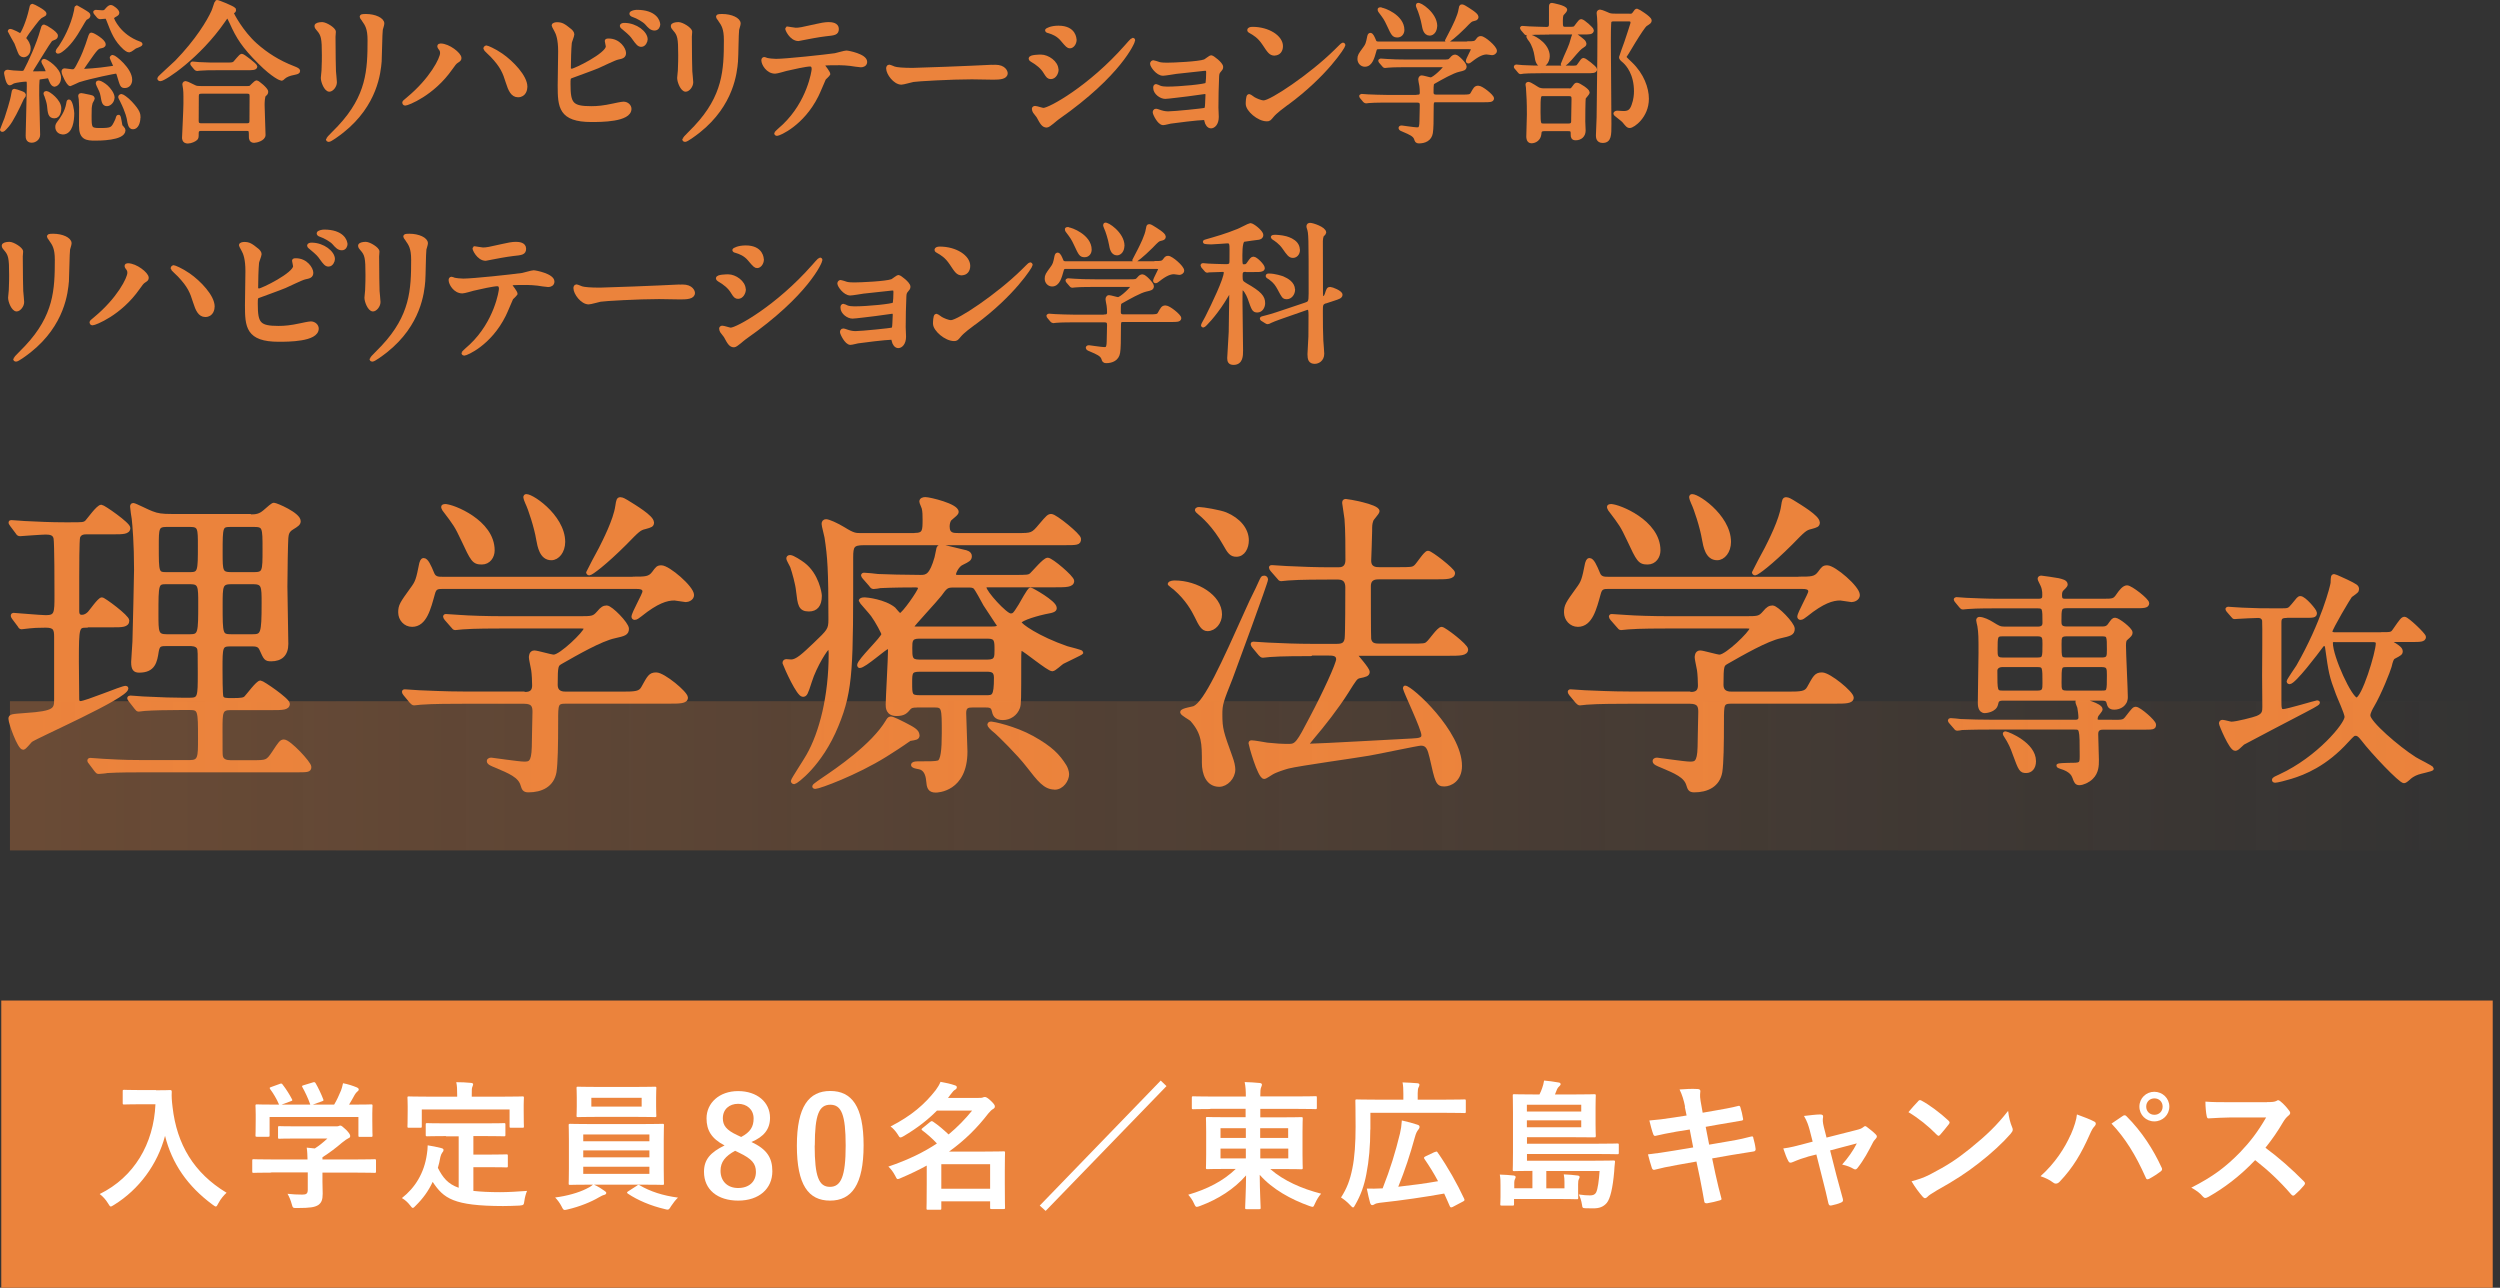 <?xml version="1.0" encoding="UTF-8"?>
<svg xmlns="http://www.w3.org/2000/svg" xmlns:xlink="http://www.w3.org/1999/xlink" viewBox="0 0 216.16 111.34">
  <rect x="0" y="0" width="216.16" height="111.34" fill="#333333" stroke="none"/>
  <defs>
    <style>
      .cls-1 {
        fill: #fff;
      }

      .cls-2, .cls-3 {
        fill: #eb833c;
      }

      .cls-3 {
        stroke: #eb833c;
        stroke-linecap: round;
        stroke-linejoin: round;
        stroke-width: .32px;
      }

      .cls-4 {
        isolation: isolate;
      }

      .cls-5 {
        fill: none;
        mix-blend-mode: multiply;
        opacity: .3;
        stroke: url(#_名称未設定グラデーション_7);
        stroke-miterlimit: 10;
        stroke-width: 12.9px;
      }
    </style>
    <linearGradient id="_名称未設定グラデーション_7" data-name="名称未設定グラデーション 7" x1=".86" y1="67.08" x2="216.16" y2="67.08" gradientUnits="userSpaceOnUse">
      <stop offset="0" stop-color="#eb833c"/>
      <stop offset="1" stop-color="#eb833c" stop-opacity="0"/>
    </linearGradient>
  </defs>
  <g class="cls-4">
    <g id="_レイヤー_2" data-name="レイヤー 2">
      <g id="_レイヤー_1-2" data-name="レイヤー 1">
        <g>
          <g>
            <path class="cls-3" d="M7.53,54.11c-.84,0-.87.03-.87,3.11,0,.17.03,2.83.03,3.28.03.14.06.28.25.28.5,0,3.58-1.32,3.92-1.32.06,0,.08.03.08.06,0,.73-7.81,4.14-8.29,4.51-.11.11-.53.64-.64.64-.34,0-1.12-2.16-1.12-2.52,0-.25.11-.25,1.29-.34,2.66-.17,2.66-.48,2.66-1.4v-5.32c0-.64-.06-.98-.87-.98-.67,0-1.2.03-1.4.06-.11,0-.62.08-.7.08-.11,0-.14-.06-.22-.2l-.48-.64c-.08-.11-.08-.14-.08-.2,0-.03.03-.06.08-.06.14,0,2.35.2,2.8.2.9,0,.9-.36.9-1.88,0-.73,0-4.51-.08-4.93-.08-.42-.45-.48-.84-.48-.34,0-2.21.14-2.21.14-.11,0-.17-.03-.25-.17l-.48-.64c-.06-.11-.11-.14-.11-.2s.03-.06.08-.06c.2,0,.98.08,1.15.08,1.18.06,2.3.11,3.44.11h.53c1.06,0,1.18,0,1.4-.2.2-.22.98-1.32,1.26-1.32.17,0,2.35,1.51,2.35,1.85,0,.39-.5.39-1.34.39h-2.27c-.2,0-.59,0-.73.39-.08.25-.08,2.86-.08,3.39v3c0,.14,0,.5.39.5.25,0,.48-.14.64-.31s.87-1.2,1.09-1.2c.17,0,2.21,1.51,2.21,1.85,0,.42-.48.42-1.26.42h-2.24ZM21.64,44.64c.53,0,.84-.06,1.23-.39.39-.34.7-.62.81-.62.2,0,2.16.84,2.16,1.43,0,.22-.14.31-.59.59-.42.25-.45.56-.48.87-.03.34-.08,2.91-.08,4.2,0,.78.08,4.26.08,4.96,0,.92-.5,1.34-1.32,1.34-.48,0-.5-.08-.87-.9-.17-.39-.5-.39-.84-.39h-1.82c-.84,0-.84.22-.84,2.13,0,.36,0,2.21.08,2.41.11.25.34.25.98.25.81,0,.98-.06,1.12-.2.2-.2,1.01-1.32,1.26-1.32.17,0,2.38,1.51,2.38,1.85,0,.39-.5.39-1.37.39h-3.61c-.84,0-.84.36-.84,1.85,0,1.9,0,2.13.03,2.3.08.42.48.5.81.5h1.88c1.26,0,1.32,0,1.85-.78.59-.9.67-1.01.9-1.01.45,0,2.21,1.88,2.21,2.21,0,.31-.14.31-1.29.31h-13.19c-.7,0-1.99,0-3,.06-.08.03-.7.08-.76.08-.08,0-.14-.06-.22-.17l-.48-.64c-.06-.06-.11-.14-.11-.2,0-.03.03-.06.08-.06.17,0,.98.08,1.12.08,1.88.11,2.74.11,3.47.11h4.03c.87,0,.87-.42.87-1.99,0-2.49,0-2.66-.9-2.66h-.67c-1.26,0-2.52.03-3.19.08-.08,0-.45.06-.53.06s-.14-.06-.22-.17l-.5-.64c-.08-.14-.11-.14-.11-.2,0-.03.06-.06.11-.06.17,0,.95.08,1.12.08,1.68.08,2.58.11,3.47.11h.53c.87,0,.87-.22.87-2.3,0-1.76,0-1.99-.08-2.18-.17-.31-.59-.31-.84-.31h-1.82c-.64,0-.84,0-.95.59-.14.92-.28,1.71-1.54,1.71-.39,0-.53-.17-.53-.76,0-.28.11-1.51.11-1.76.03-.78.14-5.88.14-6.22,0-2.3-.14-3.84-.2-4.4-.03-.17-.14-.9-.14-1.04,0-.08,0-.17.11-.17.14,0,1.34.62,1.6.7.5.2.9.25,1.71.25h6.8ZM16.43,55c.87,0,.87-.28.87-2.83,0-1.48,0-1.82-.87-1.82h-2.02c-.87,0-.87.11-.87,2.77,0,1.54,0,1.88.87,1.88h2.02ZM16.43,49.63c.84,0,.84-.25.84-2.44,0-1.51,0-1.79-.84-1.79h-2.02c-.84,0-.84.28-.84,1.82,0,2.3,0,2.41.84,2.41h2.02ZM20.01,45.4c-.92,0-.92.06-.92,2.41,0,1.57,0,1.82.92,1.82h1.93c.92,0,.92-.22.92-2.13s0-2.1-.92-2.1h-1.93ZM20.01,50.35c-.92,0-.92.31-.92,1.99,0,2.52,0,2.66.92,2.66h1.79c.9,0,.98-.14.98-2.86,0-1.46,0-1.79-.92-1.79h-1.85Z"/>
            <path class="cls-3" d="M54.73,50.02c1.09,0,1.43,0,1.79-.48.31-.42.36-.5.67-.5.59,0,2.66,1.76,2.66,2.41,0,.31-.36.45-.56.45-.08,0-.87-.14-.98-.14-.67,0-1.51.25-2.94,1.4-.22.17-.36.28-.5.28-.06,0-.11-.06-.11-.11,0-.31.95-1.93.95-2.18,0-.36-.36-.39-.76-.39h-16.6c-.5,0-.76,0-.9.56-.36,1.29-.7,2.72-1.82,2.72-.59,0-1.04-.5-1.04-1.09s.14-.78,1.01-1.99c.48-.64.53-.84.81-2.24.03-.08.08-.31.22-.31.25,0,.48.5.78,1.23.17.39.53.39.81.39h16.49ZM45.3,59.99c.34,0,.87,0,.87-.73,0-.34-.03-.98-.08-1.32-.08-.42-.2-.98-.2-1.09,0-.08,0-.45.31-.45.25,0,1.43.36,1.68.36.62,0,2.74-2.07,2.74-2.38,0-.2-.14-.2-.53-.2h-6.58c-.67,0-2.58,0-3.53.08-.11,0-.5.06-.62.06-.08,0-.14-.06-.22-.17l-.56-.64q-.11-.14-.11-.2c0-.06.06-.06.08-.06.2,0,1.04.08,1.23.08.81.06,2.27.11,3.86.11h6.33c1.26,0,1.37,0,1.79-.48.28-.34.45-.45.7-.45.36,0,1.76,1.43,1.76,1.85s-.25.48-1.09.67c-1.18.25-3.28,1.46-4.65,2.24-.36.22-.42.25-.42,1.93,0,.76.62.76.9.76h4.84c1.15,0,1.54-.03,1.79-.48.53-.95.62-1.18,1.15-1.18.62,0,2.58,1.62,2.58,2.02,0,.36-.56.36-1.48.36h-8.93c-.81,0-.81.22-.81,1.65,0,2.1-.03,3.64-.14,4.4-.2,1.18-1.18,1.62-2.27,1.62-.39,0-.42-.17-.53-.5-.22-.76-1.09-1.12-2.27-1.62-.34-.14-.64-.25-.64-.42,0-.14.17-.14.25-.14.06,0,2.35.34,2.8.34.48,0,.81,0,.84-1.43,0-.62.06-2.6.06-3.02,0-.48-.08-.87-.87-.87h-5.38c-.67,0-2.58,0-3.56.08-.08,0-.48.06-.59.06-.08,0-.14-.06-.25-.17l-.53-.64q-.11-.14-.11-.2c0-.06.06-.06.08-.06.2,0,1.04.08,1.23.08.81.03,2.27.11,3.86.11h5.21ZM38.55,43.75c.56,0,4.06,1.32,4.06,3.84,0,.53-.34,1.06-.95,1.06-.7,0-.81-.22-1.65-2.02-.56-1.18-.64-1.29-1.62-2.58-.03-.06-.11-.2-.08-.25.03-.06.2-.06.25-.06ZM48.71,46.85c0,.84-.5,1.43-1.04,1.43-.87,0-1.04-1.06-1.15-1.65-.17-1.04-.7-2.66-.95-3.16-.03-.08-.22-.48-.14-.56.25-.28,3.28,1.65,3.28,3.95ZM56.39,45.17c0,.25-.11.28-.62.42-.48.11-.62.25-1.71,1.37-1.74,1.74-2.94,2.63-3.11,2.63-.06,0-.11-.06-.11-.11,0-.03.98-1.82,1.09-2.04.31-.62,1.26-2.46,1.43-3.67.08-.53.11-.62.28-.62s.39.14.53.22c.73.45,2.21,1.34,2.21,1.79Z"/>
            <path class="cls-3" d="M79.09,46.24c.84,0,.84-.36.84-1.34,0-.28,0-.7-.08-.98-.06-.2-.2-.45-.2-.56,0-.17.2-.22.36-.22.36,0,2.72.56,2.72,1.12,0,.14-.2.28-.56.59-.17.14-.22.48-.22.67,0,.73.48.73.92.73h5.07c1.29,0,1.34,0,2.04-.84.62-.73.7-.81.92-.81.34,0,2.41,1.68,2.41,1.99,0,.39-.14.39-1.48.39h-17.16c-.95,0-1.06.25-1.06,1.2,0,9.46.03,11.4-1.26,14.53-1.4,3.44-3.56,4.93-3.67,4.93-.06,0-.14-.03-.14-.11,0-.11,1.15-1.85,1.34-2.21,1.12-1.96,1.93-5.15,1.93-8.76,0-.14,0-.59-.17-.59s-1.18,1.6-1.6,2.94c-.34,1.06-.39,1.18-.62,1.18-.39,0-1.4-2.24-1.6-2.77,0-.11.06-.17.17-.17.08,0,.31.03.42.03.5,0,1.06-.53,2.04-1.46,1.2-1.15,1.34-1.26,1.34-2.16,0-4.31-.08-5.4-.34-7.11-.03-.2-.25-.98-.25-1.15,0-.14.06-.25.22-.25.22,0,.92.31,1.51.67.9.56,1.06.53,1.6.53h4.54ZM69.94,52.71c-.76,0-.81-.42-.95-1.62-.06-.62-.34-1.6-.5-2.07-.03-.11-.34-.62-.34-.73,0-.08.03-.14.17-.14.22,0,.9.45,1.15.64,1.18.9,1.43,2.52,1.43,2.72,0,.81-.34,1.2-.95,1.2ZM79.35,63.57c0,.25-.17.25-.7.34-.67.48-1.62,1.09-2.07,1.37-2.6,1.62-5.77,2.77-6.08,2.77-.06,0-.11,0-.11-.06,0-.08.73-.56.81-.62,1.12-.76,4.28-2.88,5.54-5.01.06-.11.14-.25.28-.25.17,0,.9.36,1.12.48.81.42,1.2.62,1.2.98ZM79.23,61.02c-.22,0-.48,0-.67.25-.22.25-.39.48-1.04.48-.78,0-.78-.59-.78-.84,0-.48.2-3.95.2-4.68,0-.22-.11-.28-.17-.28-.22,0-2.02,1.65-2.44,1.65-.03,0-.06-.06-.06-.08,0-.42,2.1-2.35,2.1-2.69,0-.11-.53-1.12-.92-1.65-.14-.2-1.04-1.2-1.04-1.23,0-.08.11-.14.36-.14.17,0,1.71.17,2.52.84.08.08.42.53.53.53.28,0,1.71-2.07,1.71-2.3,0-.25-.25-.25-.39-.25-2.02,0-2.88.06-3.02.06-.11.03-.5.08-.59.08-.11,0-.17-.08-.25-.2l-.56-.64c-.08-.11-.11-.14-.11-.17,0-.06.03-.08.11-.08.17,0,1.01.08,1.18.11.56.03,2.49.08,3.72.08.53,0,.9-.11,1.34-1.65.03-.11.14-.7.17-.81.06-.17.2-.17.28-.17.14,0,1.62.39,1.93.45.17.03.53.11.53.39s-.14.34-.7.62c-.39.17-.67.78-.67.95,0,.22.2.22.34.22h4.84c1.15,0,1.29,0,1.51-.2.22-.2,1.12-1.29,1.4-1.29.31,0,2.13,1.54,2.13,1.85,0,.39-.56.39-1.48.39h-5.77c-.17,0-.34,0-.34.17,0,.42,1.82,2.41,2.24,2.41.31,0,.36-.08.84-.84.14-.22.76-1.4.9-1.4.08,0,2.1,1.12,2.1,1.6,0,.14,0,.25-.87.39-.31.06-2.18.53-2.18.87,0,.22,1.57,1.34,4.09,2.21.2.06,1.26.31,1.26.39,0,.06-1.4.7-1.65.84-.14.08-.7.62-.87.62-.34,0-2.44-1.76-2.63-1.76-.22,0-.22.11-.22,1.06,0,3.33,0,3.72-.11,4-.2.56-.73.92-1.32.92-.64,0-.73-.34-.81-.7-.08-.36-.36-.39-.7-.39h-1.06c-.42,0-.76.03-.76.64,0,.22.11,3.02.11,3.33,0,3.36-2.49,3.39-2.58,3.39-.56,0-.62-.31-.67-.87s-.25-1.06-.78-1.15c-.34-.06-.53-.11-.53-.22,0-.08.14-.14.39-.14,1.06,0,1.57,0,1.82-.08.36-.11.45-1.09.45-2.55,0-2.13,0-2.35-.78-2.35h-1.57ZM85.23,60.27c.67,0,.87,0,.87-1.68,0-.62-.36-.67-.81-.67h-5.77c-.81,0-.81.25-.81,1.12,0,1.04,0,1.23.81,1.23h5.71ZM85.39,57.19c.76,0,.76-.36.76-.98,0-.81,0-1.15-.76-1.15h-5.91c-.76,0-.76.36-.76.98,0,.81,0,1.15.76,1.15h5.91ZM85.79,54.33c.2,0,.56,0,.56-.25,0-.06-1.01-1.54-1.18-1.82-.14-.25-.7-1.32-.87-1.48-.14-.14-.39-.14-.56-.14h-1.32c-.56,0-.67.11-1.15.78-.34.45-2.41,2.66-2.41,2.77,0,.14.17.14.28.14h6.64ZM91.19,68.11c-.84,0-1.34-.67-2.3-1.9-.81-1.06-2.52-2.72-2.74-2.91-.5-.39-.62-.59-.62-.64,0-.11.11-.11.2-.11.11,0,1.96.36,3.53,1.23,1.62.9,2.24,1.57,2.8,2.46.11.17.22.5.22.7,0,.5-.45,1.18-1.09,1.18Z"/>
            <path class="cls-3" d="M101.58,50.35c1.9,0,3.92,1.23,3.92,2.77,0,.7-.5,1.29-1.09,1.29-.39,0-.59-.34-.98-1.15-.25-.5-.76-1.46-1.82-2.38-.06-.03-.45-.36-.48-.39.03-.11.31-.14.45-.14ZM103.29,61.19c.98-.5,2.38-3.58,4.68-8.71.25-.59.73-1.48.98-2.07.2-.42.2-.48.36-.48.08,0,.17.06.17.17,0,.25-2.72,7.62-3.05,8.51-.81,2.04-.9,2.27-.9,3.16,0,1.26.11,1.57.87,3.67.17.45.25.84.25,1.09,0,.7-.62,1.34-1.23,1.34-1.01,0-1.34-1.01-1.34-1.9,0-1.71,0-2.58-1.04-3.75-.11-.11-.84-.5-.84-.64,0-.2.95-.31,1.09-.39ZM103.48,44.11c0-.11.14-.11.22-.11.31,0,1.79.25,2.27.45,1.15.48,1.85,1.34,1.85,2.27,0,.62-.31,1.26-.92,1.26-.45,0-.62-.25-1.01-.95-.9-1.6-1.88-2.44-2.32-2.8-.03-.03-.08-.08-.08-.11ZM113.34,56.57c-.64,0-2.58,0-3.56.08-.08,0-.5.06-.59.06s-.14-.06-.25-.17l-.53-.64q-.11-.14-.11-.2c0-.06.03-.06.08-.06.2,0,1.06.08,1.26.08,1.26.06,2.52.11,3.84.11h2.07c.48,0,.78-.08.87-.59.06-.39.06-3.81.06-4.45,0-.42-.14-.84-.78-.84h-.78c-.64,0-2.55,0-3.53.08-.11,0-.53.06-.62.06s-.14-.06-.22-.17l-.56-.64q-.11-.14-.11-.2c0-.06.03-.06.08-.06.2,0,1.06.08,1.26.08,1.26.06,2.52.11,3.84.11h.62c.25,0,.81,0,.81-.81,0-.98,0-2.6-.08-3.53-.03-.22-.2-1.32-.2-1.37,0-.11,0-.2.14-.2.17,0,2.77.45,2.77.9,0,.14-.5.64-.53.78-.11.31-.11.48-.11.92,0,.42-.08,2.52-.08,2.52-.03.78.59.78.87.78h1.57c1.18,0,1.32,0,1.57-.22.2-.17.84-1.2,1.06-1.2.25,0,2.18,1.51,2.18,1.76,0,.39-.56.39-1.51.39h-4.87c-.31,0-.9,0-.9.76,0,.48,0,4.42.03,4.59.11.48.45.53.9.53h2.63c1.18,0,1.32,0,1.54-.22.22-.17.92-1.23,1.18-1.23.22,0,2.13,1.46,2.13,1.79,0,.39-.56.39-1.51.39h-7.92s-.14,0-.14.08c0,.06,1.06,1.2,1.06,1.48,0,.22-.2.28-.76.39-.28.08-.36.2-1.06,1.32-.84,1.34-2.1,2.94-2.94,3.92-.39.48-.42.5-.42.59,0,.11.11.14.17.14.76,0,7.59-.39,8.85-.45.7-.03.95-.11.95-.45,0-.56-1.54-3.72-1.6-4.06l.03-.06c.5,0,4.76,3.86,4.76,6.78,0,1.2-.84,1.62-1.37,1.62-.59,0-.64-.25-1.12-2.38-.17-.7-.31-1.15-.9-1.15-.28,0-3.81.76-4.51.87-1.12.2-6.02.87-7,1.12-.28.08-1.04.31-1.4.53-.11.06-.53.36-.64.36-.42,0-1.2-2.83-1.2-2.94,0-.08.08-.08.11-.08.22,0,1.15.17,1.34.2.73.08,1.26.11,1.9.11s.81-.25,1.93-2.41c1.15-2.16,2.3-4.68,2.3-5.07,0-.48-.5-.48-.84-.48h-1.48Z"/>
            <path class="cls-3" d="M155.53,50.02c1.09,0,1.43,0,1.79-.48.31-.42.36-.5.67-.5.59,0,2.66,1.76,2.66,2.41,0,.31-.36.45-.56.45-.08,0-.87-.14-.98-.14-.67,0-1.51.25-2.94,1.4-.22.17-.36.28-.5.28-.06,0-.11-.06-.11-.11,0-.31.95-1.93.95-2.18,0-.36-.36-.39-.76-.39h-16.6c-.5,0-.76,0-.9.56-.36,1.29-.7,2.72-1.82,2.72-.59,0-1.04-.5-1.04-1.09s.14-.78,1.01-1.99c.48-.64.53-.84.81-2.24.03-.08.08-.31.22-.31.25,0,.48.5.78,1.23.17.39.53.39.81.39h16.49ZM146.1,59.99c.34,0,.87,0,.87-.73,0-.34-.03-.98-.08-1.32-.08-.42-.2-.98-.2-1.09,0-.08,0-.45.31-.45.25,0,1.43.36,1.68.36.62,0,2.74-2.07,2.74-2.38,0-.2-.14-.2-.53-.2h-6.58c-.67,0-2.58,0-3.53.08-.11,0-.5.06-.62.06-.08,0-.14-.06-.22-.17l-.56-.64q-.11-.14-.11-.2c0-.06.06-.06.08-.06.2,0,1.04.08,1.23.08.81.06,2.27.11,3.86.11h6.33c1.26,0,1.37,0,1.79-.48.28-.34.45-.45.7-.45.36,0,1.76,1.43,1.76,1.85s-.25.48-1.09.67c-1.18.25-3.28,1.46-4.65,2.24-.36.22-.42.25-.42,1.93,0,.76.62.76.9.76h4.84c1.15,0,1.54-.03,1.79-.48.53-.95.62-1.18,1.15-1.18.62,0,2.58,1.62,2.58,2.02,0,.36-.56.36-1.48.36h-8.93c-.81,0-.81.22-.81,1.65,0,2.1-.03,3.64-.14,4.4-.2,1.18-1.18,1.62-2.27,1.62-.39,0-.42-.17-.53-.5-.22-.76-1.09-1.12-2.27-1.62-.34-.14-.64-.25-.64-.42,0-.14.17-.14.25-.14.06,0,2.35.34,2.8.34.48,0,.81,0,.84-1.43,0-.62.06-2.6.06-3.02,0-.48-.08-.87-.87-.87h-5.38c-.67,0-2.58,0-3.56.08-.08,0-.48.06-.59.06-.08,0-.14-.06-.25-.17l-.53-.64q-.11-.14-.11-.2c0-.06.06-.06.08-.06.2,0,1.04.08,1.23.08.81.03,2.27.11,3.86.11h5.21ZM139.35,43.75c.56,0,4.06,1.32,4.06,3.84,0,.53-.34,1.06-.95,1.06-.7,0-.81-.22-1.65-2.02-.56-1.18-.64-1.29-1.62-2.58-.03-.06-.11-.2-.08-.25.03-.06.2-.06.25-.06ZM149.51,46.85c0,.84-.5,1.43-1.04,1.43-.87,0-1.04-1.06-1.15-1.65-.17-1.04-.7-2.66-.95-3.16-.03-.08-.22-.48-.14-.56.25-.28,3.28,1.65,3.28,3.95ZM157.19,45.17c0,.25-.11.28-.62.42-.48.11-.62.25-1.71,1.37-1.74,1.74-2.94,2.63-3.11,2.63-.06,0-.11-.06-.11-.11,0-.03.98-1.82,1.09-2.04.31-.62,1.26-2.46,1.43-3.67.08-.53.11-.62.28-.62s.39.14.53.22c.73.45,2.21,1.34,2.21,1.79Z"/>
            <path class="cls-3" d="M182.64,62.4c.9,0,1,0,1.27-.35.55-.71.61-.78.76-.78.29,0,1.59,1.12,1.59,1.39s-.1.27-1.04.27h-3.37c-.16,0-.59,0-.59.53,0,.31.06,2.04.06,2.25,0,.45,0,1.06-.49,1.53-.29.29-.76.49-1.04.49-.25,0-.31-.14-.45-.53-.08-.2-.24-.61-1.16-.88-.06-.02-.22-.08-.22-.12,0-.06.76-.08.88-.08,1.06,0,1.14,0,1.14-.73,0-2.45-.02-2.47-.63-2.47h-7.24c-1.73,0-2.29.04-2.47.04-.08.02-.35.06-.41.06-.08,0-.12-.06-.18-.14l-.39-.45c-.06-.08-.08-.1-.08-.12,0-.04.02-.06.08-.06.14,0,.73.06.86.08.96.04,1.76.06,2.69.06h7.27c.28,0,.39-.16.39-.35,0-.25-.06-.65-.1-.88-.02-.08-.16-.39-.16-.47s.04-.14.27-.14c.22,0,1.76.41,1.76.78,0,.1-.31.43-.35.51-.04.08-.08.2-.08.31,0,.24.16.24.33.24h1.06ZM181.78,54.33c.33,0,.47-.1.59-.25.33-.47.37-.51.51-.51.25,0,1.35.84,1.35,1.12,0,.16-.04.2-.41.53-.1.08-.16.22-.16.59,0,.71.16,3.82.16,4.47s-.57.92-1,.92c-.39,0-.45-.16-.53-.47-.06-.25-.24-.31-.57-.31h-8.53c-.47,0-.53.18-.59.47-.12.55-.92.61-.98.61-.45,0-.45-.57-.45-.75,0-.69.06-3.69.06-4.29,0-1.33,0-1.73-.1-2.35-.02-.08-.1-.41-.1-.47,0-.1.04-.14.12-.14.31,0,.8.24,1.1.43.53.33.67.41,1.08.41h2.84c.16,0,.59,0,.59-.47,0-1.29,0-1.43-.61-1.43h-3.53c-1.73,0-2.24.04-2.49.06-.06,0-.35.04-.41.04-.08,0-.1-.04-.18-.12l-.37-.45q-.08-.1-.08-.14s.02-.04.06-.04c.14,0,.75.06.86.06.96.04,1.76.08,2.69.08h3.57c.33,0,.47-.12.47-.39,0-.12.04-.53-.16-.96-.1-.22-.24-.47-.24-.53,0-.08.06-.12.16-.12.06,0,1.29.18,1.47.22.31.08.65.14.65.39,0,.1-.2.29-.33.41-.1.1-.16.24-.16.49,0,.39.1.49.45.49h3.22c.92,0,1.02,0,1.35-.49.2-.29.49-.67.76-.67.33,0,1.76,1.12,1.76,1.39s-.35.27-1.06.27h-5.92c-.61,0-.61.23-.61,1.27,0,.29,0,.63.61.63h3.08ZM173.11,57.52c-.31,0-.57.18-.57.47,0,1.75,0,1.88.59,1.88h3.06c.57,0,.57-.29.57-.82,0-1.35,0-1.53-.57-1.53h-3.08ZM173.13,54.86c-.57,0-.57.18-.57,1.33,0,.51,0,.82.57.82h3.06c.57,0,.57-.18.57-1.33,0-.51,0-.82-.57-.82h-3.06ZM175.88,65.82c0,.57-.31.86-.69.86-.45,0-.51-.14-1-1.47-.2-.57-.39-1.02-.78-1.61-.04-.06-.08-.12-.08-.16s.04-.04.08-.04c.25.04,2.47.94,2.47,2.41ZM181.74,57.01c.59,0,.59-.27.59-.84,0-1.18,0-1.31-.59-1.31h-3.06c-.59,0-.59.27-.59.84,0,1.18,0,1.31.59,1.31h3.06ZM181.74,59.87c.59,0,.59-.06.59-1.49,0-.57,0-.86-.59-.86h-3.06c-.59,0-.59.1-.59,1.51,0,.57,0,.84.59.84h3.06Z"/>
            <path class="cls-3" d="M197.71,53.27c-.47,0-.61.14-.61.55v6.67c0,.75,0,.98.33.98s2.82-.75,2.9-.75c.04,0,.1,0,.1.04,0,.1-.9.55-1.12.67-.69.35-5.25,2.75-5.37,2.82-.08.06-.37.35-.45.41-.06.04-.14.1-.23.1-.37,0-1.24-2.1-1.24-2.2s.04-.16.14-.16c.14,0,.67.16.78.16.43,0,1.96-.39,2.24-.51.59-.24.59-.55.59-.96s-.02-2.27-.02-2.67c0-.75.04-4.57,0-4.78-.06-.27-.27-.37-.49-.37-.39,0-1.41.06-1.78.08-.04,0-.24.02-.27.02-.06,0-.1-.04-.16-.12l-.39-.45q-.08-.1-.08-.14s.02-.04.06-.04c.1,0,1.04.08,1.25.08,1.41.06,1.59.06,3.22.06.78,0,.8,0,1.16-.43.45-.55.49-.63.63-.63.33,0,1.27,1.1,1.27,1.29,0,.27-.1.27-1.02.27h-1.43ZM205.89,54.82c.82,0,.92,0,1.12-.29.65-.94.73-1.04.9-1.04.22,0,1.69,1.39,1.69,1.59,0,.27-.39.27-1.04.27h-1.55c-.14,0-.24.06-.24.16,0,.08.2.2.33.27.24.16.49.33.49.53,0,.18-.06.22-.61.51-.16.08-.24.33-.35.8-.1.37-.86,2.31-1.51,3.41-.06.1-.33.55-.33.84,0,.61,2.53,2.8,4,3.73.24.16,1.49.76,1.49.86,0,.08-1.06.29-1.25.37-.35.12-.65.33-.8.49-.1.08-.27.24-.37.24-.31,0-2.67-2.47-3.57-3.65-.31-.41-.47-.45-.61-.45-.2,0-.25.06-.75.59-1.86,2.06-3.73,2.8-4.86,3.14-.37.12-1.18.33-1.37.33-.04,0-.1-.02-.1-.08,0-.1.2-.18.57-.35,3.27-1.51,5.71-4.45,5.71-5.1,0-.33-.65-1.71-.75-2-.59-1.57-.63-1.82-.94-4.04-.02-.14-.1-.25-.2-.25-.12,0-.2.06-.24.12-.45.61-2.39,3.18-2.8,3.18-.04,0-.08-.04-.08-.08,0-.08.69-1.1.82-1.29,2.18-3.8,2.96-6.98,2.98-7.22.02-.55.02-.61.16-.61.08,0,.94.41,1.04.45.84.41.94.47.94.69,0,.16-.06.2-.55.55-.12.08-1.75,2.86-1.75,3.1s.27.24.43.24h3.94ZM201.94,55.35c-.29,0-.39.04-.39.24,0,1.25,1.69,4.88,2.21,4.88.59,0,1.82-4.04,1.82-4.84,0-.27-.27-.27-.43-.27h-3.22Z"/>
          </g>
          <g>
            <path class="cls-3" d="M1.89,8.55c-.36.78-.9,1.9-1.27,2.31-.33.38-.36.38-.43.38-.01,0-.03-.01-.03-.03s.33-.79.38-.95c.09-.3.51-1.51.6-2.17.04-.22.04-.25.1-.25.04,0,.38.1.57.18.22.08.3.13.26.25-.03.05-.16.23-.18.27ZM2.75,6.33c.36,0,.82,0,1.17-.01.1,0,.2-.01.2-.09,0-.18-.23-.6-.26-.65-.03-.04-.13-.22-.13-.25,0-.04.04-.08.08-.08.16,0,1.31.73,1.31,1.47,0,.47-.34.62-.4.62-.2,0-.34-.43-.36-.48-.05-.14-.09-.25-.22-.25-.04,0-.62.09-.7.1-.2.04-.21.04-.21,1.52,0,.49.08,2.89.08,3.43,0,.31-.3.52-.57.52-.36,0-.36-.29-.36-.47,0-.6.1-3.59.1-4.26,0-.48-.01-.55-.27-.55-.18,0-.81.08-1.05.16-.04.01-.26.16-.31.16-.2,0-.34-.9-.34-.91,0-.1.09-.12.16-.12s.42.06.49.06c.09,0,.62.04.71.04.21,0,.27-.04.36-.22.31-.58,1.07-2.18,1.42-3.47.08-.29.09-.32.16-.32.08,0,1.04.58,1.04.81,0,.13-.09.17-.16.2-.26.1-.29.12-.36.22-.21.25-1.01,1.6-1.21,1.9-.19.3-.49.75-.49.9,0,.03.1.03.14.03ZM2.23,3.5c.05.08.26.33.26.69,0,.43-.27.6-.44.6-.16,0-.26-.12-.29-.17-.08-.13-.3-.78-.36-.91-.08-.17-.57-.99-.57-1s0-.05.06-.05c.14,0,.87.38.88.38.18,0,.69-1.27.88-2.15.08-.36.08-.4.16-.4.03,0,1.05.51,1.05.7,0,.05-.03.06-.23.17-.27.14-.36.27-1.21,1.4-.05.08-.31.44-.31.52s.06.16.12.22ZM4.71,10.07c-.39,0-.42-.26-.49-.99-.03-.22-.14-.58-.23-.82-.03-.05-.07-.14-.07-.17,0-.04.04-.06.08-.06.2,0,1.14.7,1.14,1.33,0,.25-.08.71-.43.71ZM5.43,11.46c-.26,0-.49-.17-.49-.48,0-.16.03-.22.23-.48.1-.14.6-.77.72-1.56.01-.09.03-.18.06-.18.17,0,.31.82.31,1.03,0,.62-.12,1.68-.83,1.68ZM7.66,1.33c0,.12-.09.16-.23.23-.1.05-.31.43-.43.64-.56.99-1.09,1.72-1.72,2.16-.06.04-.18.12-.27.12-.01,0-.04,0-.04-.04,0-.08.22-.32.26-.39.35-.52,1.03-1.7,1.33-3.12.01-.05.03-.31.06-.31.12.06.35.19.48.27.51.31.56.34.56.44ZM9.65,4.99s.03-.08.09-.08c.16,0,1.53,1.09,1.53,1.99,0,.31-.18.55-.46.55s-.26-.01-.57-1.03c-.04-.12-.08-.21-.23-.21-.09,0-2.09.39-3.22.75-.12.04-.69.33-.7.33-.18,0-.61-.9-.61-1.1,0-.06.03-.12.1-.12.1,0,.55.08.65.08.26,0,.31,0,.77-.94.43-.86.74-1.91.81-2.11.03-.1.06-.12.1-.12.13,0,1.07.55,1.07.86,0,.13-.12.14-.27.18-.29.06-.36.08-1.27,1.4-.06.09-.39.56-.39.6,0,.1.12.1.16.1.01,0,1.26-.06,2.25-.22.44-.06.48-.06.49-.17.01-.1-.29-.62-.29-.75ZM8.03,8.51c0,.06-.17.32-.18.38-.09.36-.09.47-.09,1.1,0,1.05,0,1.24.81,1.24,1.14,0,1.17-.05,1.53-.82.04-.09.04-.1.09-.27.01-.03.03-.06.06-.06.06,0,.16.77.19.83.04.04.2.22.22.26.01.04.03.07.03.09,0,.74-2.15.74-2.44.74-.77,0-1.26-.05-1.26-1.13,0-.26.01-1.39.01-1.62,0-.1-.03-.56-.03-.65,0-.05-.05-.26-.05-.31,0-.07.06-.08.1-.08.05,0,.34.06.42.08.53.1.58.12.58.23ZM8.27,1.13q-.05-.06-.05-.09s.03-.03.04-.03.49.04.58.04c.21,0,.27-.06.34-.14.19-.22.3-.32.4-.32.13,0,.58.34.58.52,0,.08-.1.14-.19.19-.06.03-.27.14-.27.27s.61,1.55,2.34,2.17c.06.03.13.04.13.06,0,.09-.43.21-.51.26-.06.04-.4.31-.49.31-.14,0-.32-.17-.39-.22-.74-.69-.99-1.3-1.42-2.42-.09-.23-.12-.27-.26-.27-.08,0-.42.04-.47.04-.04,0-.06-.03-.12-.08l-.25-.3ZM9.74,8.44c0,.34-.29.58-.49.58-.27,0-.31-.22-.4-.75-.06-.34-.16-.51-.35-.9-.06-.13-.06-.18-.06-.19,0-.04.05-.06.1-.06.12,0,.46.21.66.39.23.22.55.61.55.94ZM11.98,10.16c0,.43-.17.86-.48.86-.26,0-.3-.33-.36-.65-.01-.1-.1-.65-.62-1.69-.13-.25-.14-.27-.14-.29,0-.04.05-.1.13-.1.06,0,.46.26.78.61.69.74.7.99.7,1.26Z"/>
            <path class="cls-3" d="M20.22.81s.03.04.03.06c0,.08-.04.09-.14.17-.04.03-.05.06-.05.1,0,.09.83,1.66,2.03,2.73.92.82,1.98,1.5,3.28,2q.42.16.42.25c0,.12-.05.13-.46.22-.27.05-.62.17-.82.36-.05.05-.12.12-.17.12s-.68-.22-1.89-1.43c-1.4-1.4-1.88-2.18-2.44-3.43-.08-.17-.27-.58-.34-.58s-.09.04-.35.42c-2.15,3.11-5.12,5.06-5.46,5.06-.06,0-.1-.04-.1-.08,0-.06,1.26-1.18,1.5-1.42,1.78-1.83,2.79-3.51,3.17-4.36.07-.13.27-.82.31-.84.06-.04,1.42.52,1.5.65ZM21.39,7.6c.09,0,.19,0,.29-.05.08-.06.42-.44.51-.44.08,0,.84.6.84.82,0,.12-.04.16-.17.27s-.14.7-.14.9c0,.4.08,2.21.08,2.57s-.65.52-.83.52c-.29,0-.29-.25-.29-.34,0-.55,0-.69-.34-.69h-3.93c-.13,0-.39,0-.39.35s0,.39-.09.48c-.1.1-.43.26-.69.26-.34,0-.34-.27-.34-.34,0-.08.12-2.47.12-2.94,0-.27.01-1.03-.03-1.26,0-.05-.06-.35-.06-.4,0-.04,0-.14.12-.14.1,0,.65.3.78.35.16.08.34.08.53.08h4.03ZM19.52,5.57c.47,0,.62,0,.77-.12.1-.09.51-.64.62-.64s1.18.83,1.18.94c0,.16-.31.16-.7.16h-2.44c-.92,0-1.27.01-1.65.04-.04,0-.23.03-.27.03s-.07-.03-.12-.08l-.25-.3c-.05-.05-.05-.06-.05-.09,0-.01.01-.03.04-.03.09,0,.49.05.57.05.64.04,1.18.04,1.79.04h.51ZM21.35,10.82c.38,0,.38-.25.38-.4,0-.33.01-1.78.01-2.08,0-.16,0-.4-.36-.4h-3.95c-.38,0-.4.21-.4.4,0,.32-.01,1.78-.01,2.08,0,.17.01.4.39.4h3.95Z"/>
            <path class="cls-3" d="M27.85,2.07c.31,0,1.03.45,1.03.68,0,.06-.03.36-.03.43,0,1.51.03,2.68.04,2.99.01.16.08.81.08.94,0,.34-.3.66-.49.66-.29,0-.58-.69-.58-1.03,0-.1.06-.55.06-.65.03-.59.03-1.09.03-1.33,0-1.46-.07-1.76-.47-2.22-.1-.12-.17-.19-.17-.3,0-.09.21-.17.51-.17ZM31.43,1.71c-.16-.21-.17-.23-.17-.26,0-.04,0-.08.38-.08.78,0,1.43.32,1.43.66,0,.12-.1.38-.13.52-.05.35-.07,2.3-.1,2.76-.08.92-.33,3.71-3.25,6.03-.38.3-1.03.77-1.17.77-.05,0-.08-.03-.08-.06,0-.05.85-.88,1-1.05,2.51-2.68,2.6-4.94,2.6-7.54,0-1.01-.23-1.35-.51-1.74Z"/>
            <path class="cls-3" d="M38.06,4.18c-.08-.12-.09-.14-.09-.18,0-.06.05-.08.12-.08.69,0,1.65.77,1.65,1.1,0,.12-.06.16-.23.27-.19.12-.27.25-.53.61-1.57,2.25-3.76,3.07-3.94,3.07-.08,0-.1-.06-.1-.09,0-.05.04-.09.36-.35,2-1.66,2.91-3.46,2.91-3.93,0-.18-.03-.25-.14-.43ZM42.05,4.09c.06,0,.65.23,1.3.68.92.64,2.09,1.86,2.09,2.73,0,.2-.08.75-.65.75-.47,0-.69-.47-.9-1.14-.27-.87-.48-1.39-1.35-2.31-.09-.09-.58-.55-.58-.58-.01-.05.01-.12.09-.12Z"/>
            <path class="cls-3" d="M49.28,2.63c.09.07.22.22.22.34s-.21.62-.22.74c-.05.46-.08,1.61-.08,2.16,0,.08.03.23.25.23.26,0,3.09-1.38,3.09-2.08,0-.08-.09-.44-.09-.48,0-.05.09-.05.18-.05.88,0,1.34.77,1.34,1.09,0,.3-.19.34-.57.42-.3.06-1.47.65-1.72.75-.36.16-2.29.85-2.35.88-.16.1-.16.17-.16.66,0,1.7.25,2.05,1.95,2.05.55,0,1.07-.05,1.9-.23.17-.04.74-.16.9-.16.27,0,.52.21.52.46,0,.98-2.5.98-3.3.98-2.69,0-2.76-1.16-2.76-3,0-.47.04-2.51.04-2.94,0-1.07-.19-1.55-.34-1.82-.19-.36-.22-.4-.22-.43,0-.08.18-.12.3-.12.38,0,.56.09,1.12.55ZM55.84,3.4c0,.16-.14.49-.39.49-.2,0-.31-.12-.66-.61-.14-.2-.25-.35-.86-.85-.05-.04-.18-.14-.18-.19,0-.07.12-.1.23-.1,1,0,1.86.71,1.86,1.26ZM56.93,2.09c0,.17-.1.39-.33.39-.27,0-.43-.17-.69-.47-.22-.25-.79-.57-1.16-.69-.13-.04-.17-.1-.17-.14,0-.1.33-.17.48-.17,1.6,0,1.86.85,1.86,1.08Z"/>
            <path class="cls-3" d="M58.66,2.07c.31,0,1.03.45,1.03.68,0,.06-.03.36-.03.43,0,1.51.03,2.68.04,2.99.01.16.08.81.08.94,0,.34-.3.66-.49.66-.29,0-.58-.69-.58-1.03,0-.1.06-.55.06-.65.03-.59.03-1.09.03-1.33,0-1.46-.06-1.76-.47-2.22-.1-.12-.17-.19-.17-.3,0-.09.21-.17.51-.17ZM62.24,1.71c-.16-.21-.17-.23-.17-.26,0-.04,0-.08.38-.08.78,0,1.43.32,1.43.66,0,.12-.1.38-.13.52-.05.35-.06,2.3-.1,2.76-.08.92-.33,3.71-3.25,6.03-.38.3-1.03.77-1.17.77-.05,0-.08-.03-.08-.06,0-.05.85-.88,1-1.05,2.51-2.68,2.6-4.94,2.6-7.54,0-1.01-.23-1.35-.51-1.74Z"/>
            <path class="cls-3" d="M71.62,6.38c0,.09-.31.34-.35.4-.04.05-.53,1.25-.65,1.47-1.25,2.51-3.28,3.34-3.44,3.34-.05,0-.08-.03-.08-.06s.58-.56.69-.65c2.15-2.05,2.55-4.72,2.55-4.9,0-.16-.03-.39-.31-.39-.34,0-1.53.26-2.07.39-.14.04-.79.23-.94.23-.65,0-1.03-.7-1.03-.99,0-.08.03-.13.09-.13.03,0,.17.05.2.07.18.05.6.09.82.09.83,0,4.2-.36,5.11-.49.16-.03.83-.23.97-.23.16,0,1.64.29,1.64.82,0,.23-.21.31-.38.31-.14,0-.78-.1-.91-.12-.27-.03-.64-.06-.92-.06-.44,0-1.22,0-1.31.04-.09.05-.12.13-.09.2.01.04.42.56.42.68ZM68.74,2.56c.4,0,.55-.04,1.85-.33.34-.08.75-.16,1.04-.16s.74.05.74.43-.22.4-.99.48c-.66.08-1.53.25-1.73.29-.06.01-.57.12-.61.12-.64,0-1.04-.91-.98-.94.08.01.6.1.68.1Z"/>
            <path class="cls-3" d="M85.77,5.77c.08,0,.22-.01.29-.01.79,0,.91.48.91.57,0,.36-.53.4-1.08.4-.3,0-1.6-.03-1.86-.03-1.79,0-4.77.17-5.08.23-.16.03-.86.23-1.01.23-.56,0-1.16-.81-1.16-1.25,0-.08.04-.16.1-.16s.38.14.44.16c.22.07.75.12,1.59.12.43,0,4.97-.17,6.86-.27Z"/>
            <path class="cls-3" d="M91.37,6.03c0,.26-.19.65-.51.65-.19,0-.26-.08-.46-.4-.27-.47-.71-.81-1.18-1.08-.04-.03-.12-.08-.12-.13,0-.18.74-.19.91-.19.56,0,1.35.52,1.35,1.16ZM89.77,10.06c-.04-.06-.27-.34-.31-.4-.04-.06-.08-.17-.08-.25,0-.05.04-.09.12-.09.12,0,.61.17.72.17.56,0,4.06-1.95,7.16-5.47.06-.08.52-.59.56-.59.03,0,.05.01.05.05,0,.14-1.14,2.93-6.53,6.7-.16.1-.78.69-.95.69-.29,0-.42-.21-.74-.81ZM92.93,3.44c0,.3-.21.58-.42.58-.14,0-.21-.05-.68-.61-.35-.42-.81-.6-1.12-.69-.05-.01-.19-.05-.19-.09s.36-.25,1-.25c1.4,0,1.4,1.01,1.4,1.05Z"/>
            <path class="cls-3" d="M100.18,5.51c.21.07.61.07.75.07.48,0,2.7-.09,3.24-.29.1-.04.47-.35.56-.35.1,0,.87.58.87.85,0,.13-.04.17-.22.38-.06.08-.12.18-.13.43-.04.86-.06,1.83-.06,2.69,0,.13.03.7.03.82,0,.6-.31.83-.51.83s-.36-.21-.42-.51c-.03-.17-.03-.21-.21-.21-.43,0-2.51.25-2.86.31-.1.01-.51.13-.65.13-.35,0-.74-.83-.74-.94,0-.05.01-.16.12-.16.04,0,.08.01.43.13.05.01.3.1.62.1.52,0,3.08-.26,3.2-.31.14-.08.14-.2.16-.56,0-.1.03-.65.03-.7,0-.17-.05-.25-.21-.25-.05,0-.99.13-1.47.2-.35.04-1.74.22-1.96.22-.36,0-.88-.36-.88-.79,0-.13.03-.17.09-.17.04,0,.2.08.31.13.16.06.38.09.65.09,1.16,0,3.31-.22,3.43-.35.09-.1.1-.87.1-1.05,0-.22-.07-.29-.26-.29-.08,0-1.56.16-2.5.27-.18.03-.98.16-1.13.16-.48,0-.96-.7-.96-.88,0-.08.07-.14.12-.14s.31.09.47.14Z"/>
            <path class="cls-3" d="M111.27,8.93c-.34.25-1,.74-1.27,1.07-.25.3-.27.33-.47.33-.7,0-1.66-.83-1.66-1.35,0-.09.01-.69.13-.69.05,0,.34.22.39.25.17.1.6.3.88.3.64,0,4.08-2.3,6.24-4.43.21-.21.57-.57.6-.57s.06.04.06.06c0,.12-1.52,2.55-4.9,5.04ZM110.21,4.65c-.35,0-.48-.21-.91-.86-.44-.66-.82-.86-1.18-1.07-.05-.03-.12-.06-.12-.12s.1-.12.29-.12c1.39,0,2.48.74,2.48,1.51,0,.39-.22.65-.56.65Z"/>
            <path class="cls-3" d="M126.9,3.73c.51,0,.66,0,.83-.22.14-.19.17-.23.31-.23.27,0,1.23.82,1.23,1.12,0,.14-.17.21-.26.21-.04,0-.4-.06-.46-.06-.31,0-.7.12-1.37.65-.1.08-.17.13-.23.13-.03,0-.05-.03-.05-.05,0-.14.44-.9.44-1.01,0-.17-.17-.18-.35-.18h-7.71c-.23,0-.35,0-.42.26-.17.6-.33,1.26-.85,1.26-.27,0-.48-.23-.48-.51s.06-.36.47-.92c.22-.3.25-.39.38-1.04.01-.04.04-.14.1-.14.12,0,.22.23.36.57.08.18.25.18.38.18h7.66ZM122.52,8.35c.16,0,.4,0,.4-.34,0-.16-.01-.46-.04-.61-.04-.2-.09-.46-.09-.51,0-.04,0-.21.14-.21.12,0,.66.17.78.17.29,0,1.27-.96,1.27-1.11,0-.09-.06-.09-.25-.09h-3.06c-.31,0-1.2,0-1.64.04-.05,0-.23.03-.29.03-.04,0-.06-.03-.1-.08l-.26-.3q-.05-.06-.05-.09s.03-.03.04-.03c.09,0,.48.04.57.04.38.03,1.05.05,1.79.05h2.94c.59,0,.64,0,.83-.22.13-.16.21-.21.33-.21.17,0,.82.66.82.86s-.12.22-.51.31c-.55.12-1.52.68-2.16,1.04-.17.1-.19.12-.19.9,0,.35.29.35.42.35h2.25c.53,0,.71-.01.83-.22.25-.44.29-.55.53-.55.29,0,1.2.75,1.2.94,0,.17-.26.17-.69.17h-4.15c-.38,0-.38.1-.38.77,0,.98-.01,1.69-.07,2.04-.09.55-.55.75-1.05.75-.18,0-.2-.08-.25-.23-.1-.35-.51-.52-1.05-.75-.16-.06-.3-.12-.3-.19,0-.06.08-.06.12-.06.03,0,1.09.16,1.3.16.22,0,.38,0,.39-.66,0-.29.03-1.21.03-1.4,0-.22-.04-.4-.4-.4h-2.5c-.31,0-1.2,0-1.65.04-.04,0-.22.03-.27.03-.04,0-.06-.03-.12-.08l-.25-.3q-.05-.06-.05-.09s.03-.03.04-.03c.09,0,.48.04.57.04.38.01,1.05.05,1.79.05h2.42ZM119.38.81c.26,0,1.89.61,1.89,1.78,0,.25-.16.49-.44.49-.33,0-.38-.1-.77-.94-.26-.55-.3-.6-.75-1.2-.01-.03-.05-.09-.04-.12.01-.03.09-.03.12-.03ZM124.1,2.26c0,.39-.23.66-.48.66-.4,0-.48-.49-.53-.77-.08-.48-.32-1.23-.44-1.47-.01-.04-.1-.22-.06-.26.12-.13,1.52.77,1.52,1.83ZM127.67,1.48c0,.12-.05.13-.29.19-.22.05-.29.12-.79.64-.81.81-1.37,1.22-1.44,1.22-.03,0-.05-.03-.05-.05,0-.01.46-.85.51-.95.14-.29.58-1.14.66-1.7.04-.25.05-.29.13-.29s.18.06.25.1c.34.21,1.03.62,1.03.83Z"/>
            <path class="cls-3" d="M135.74,5.84c.58,0,.65,0,.78-.2.29-.42.33-.47.4-.47.1,0,1.01.69,1.01.83,0,.17-.25.17-.7.17h-3.84c-1.13,0-1.51.03-1.64.04-.04,0-.23.04-.27.04-.05,0-.08-.04-.12-.09l-.25-.3c-.05-.05-.06-.06-.06-.08,0-.03.03-.04.05-.04.09,0,.49.05.57.05.64.04,1.17.04,1.78.04h2.28ZM133.92,2.83c-1.13,0-1.51.03-1.64.04-.04,0-.23.03-.27.03-.05,0-.08-.03-.12-.09l-.25-.29c-.05-.06-.06-.08-.06-.09,0-.03.03-.03.05-.03.09,0,.49.04.58.04.1,0,1.12.05,1.5.05.35,0,.38-.22.38-.42V.71c0-.27,0-.3.09-.3.01,0,1.17.21,1.17.45,0,.06-.25.31-.29.36-.08.12-.09.42-.09.56,0,.53,0,.7.4.7h.35c.39,0,.43-.04.51-.12.09-.09.38-.55.48-.55.17,0,.94.69.94.81,0,.2-.23.2-.7.2h-3.03ZM135.67,7.81c.1,0,.23,0,.35-.17.22-.3.23-.33.33-.33.16,0,.94.51.94.68,0,.09-.3.39-.33.47-.05.12-.05,1.87-.05,2.05,0,.12.03.66.03.78,0,.43-.3.68-.7.68-.23,0-.27-.12-.27-.3,0-.33,0-.49-.36-.49h-2.09c-.36,0-.39.19-.4.35-.06.7-.68.7-.7.7-.29,0-.29-.34-.29-.42,0-.3.05-1.64.05-1.9,0-1.14-.03-1.57-.08-2.33,0-.04-.04-.22-.04-.26,0-.08.06-.08.09-.08.16,0,.75.43.88.48.1.04.29.08.4.08h2.25ZM133.32,5.62c-.31,0-.43-.33-.49-.84-.05-.36-.22-.92-.49-1.3-.03-.03-.21-.27-.21-.29,0-.05.05-.06.09-.06.2,0,1.46.55,1.61,1.57.06.46-.2.92-.51.92ZM133.44,8.15c-.39,0-.4.08-.4,1.56,0,1.07.05,1.13.44,1.13h2.15c.39,0,.39-.26.38-.52,0-.25.03-1.46.03-1.73,0-.2,0-.44-.39-.44h-2.2ZM137.01,3.79c0,.08-.06.12-.16.18-.27.17-.36.27-1.1,1.13-.13.14-.44.49-.6.49-.04,0-.04-.04-.04-.06,0-.04.49-1.1.58-1.33.14-.34.16-.38.32-.96.06-.21.08-.23.13-.23.06,0,.35.23.46.31.36.29.4.32.4.47ZM140.9,1.35c.22,0,.29-.03.4-.18.16-.23.18-.26.25-.26.05,0,1.1.65,1.1.86,0,.12-.04.14-.36.35-.31.2-1.83,2.82-1.83,2.83,0,.06.47.49.53.55,1.01.96,1.42,2.15,1.42,3.04,0,1.53-1.22,2.37-1.5,2.37-.14,0-.18-.05-.52-.46-.1-.12-.73-.57-.73-.62,0-.06.09-.1.18-.1.04,0,.46.03.52.03.39,0,.68-.08.87-.65.18-.49.21-.94.21-1.21,0-1.53-.7-2.33-.99-2.59-.27-.23-.3-.26-.3-.38,0-.05.38-1.04.44-1.23.08-.23.55-1.64.55-1.72,0-.25-.13-.29-.34-.29h-1.27c-.08,0-.26,0-.35.14-.06.12-.06,1.51-.06,1.75,0,1.13.05,6.11.05,7.12s0,1.5-.6,1.5c-.42,0-.42-.35-.42-.51,0-.03.06-1.37.06-1.55,0-.73.05-4.49.06-5.21,0-.35.01-1.75.01-2.25,0-.26,0-.87-.03-1.16,0-.06-.04-.35-.04-.4,0-.1.08-.13.14-.13.13,0,.66.25.77.29.18.06.38.06.56.06h1.2Z"/>
            <path class="cls-3" d="M.81,21.07c.31,0,1.03.45,1.03.68,0,.06-.03.36-.03.43,0,1.51.03,2.68.04,2.99.01.16.08.81.08.94,0,.34-.3.66-.49.66-.29,0-.58-.69-.58-1.03,0-.1.06-.55.06-.65.03-.59.03-1.09.03-1.33,0-1.46-.07-1.76-.47-2.22-.1-.12-.17-.19-.17-.3,0-.09.21-.17.51-.17ZM4.39,20.71c-.16-.21-.17-.23-.17-.26,0-.04,0-.08.38-.08.78,0,1.43.32,1.43.66,0,.12-.1.38-.13.52-.05.35-.07,2.3-.1,2.76-.08.92-.33,3.71-3.25,6.03-.38.3-1.03.77-1.17.77-.05,0-.08-.03-.08-.06,0-.05.85-.88,1-1.05,2.51-2.68,2.6-4.94,2.6-7.54,0-1.01-.23-1.35-.51-1.74Z"/>
            <path class="cls-3" d="M11.02,23.18c-.08-.12-.09-.14-.09-.18,0-.06.05-.08.12-.08.69,0,1.65.77,1.65,1.1,0,.12-.06.16-.23.27-.19.12-.27.25-.53.61-1.57,2.25-3.76,3.07-3.94,3.07-.08,0-.1-.06-.1-.09,0-.05.04-.09.36-.35,2-1.66,2.91-3.46,2.91-3.93,0-.18-.03-.25-.14-.43ZM15.01,23.09c.06,0,.65.23,1.3.68.92.64,2.09,1.86,2.09,2.73,0,.2-.08.75-.65.75-.47,0-.69-.47-.9-1.14-.27-.87-.48-1.39-1.35-2.31-.09-.09-.58-.55-.58-.58-.01-.05.01-.12.09-.12Z"/>
            <path class="cls-3" d="M22.24,21.63c.09.07.22.22.22.34s-.21.62-.22.74c-.05.46-.08,1.61-.08,2.16,0,.08.03.23.25.23.26,0,3.09-1.38,3.09-2.08,0-.08-.09-.44-.09-.48,0-.05.09-.05.18-.05.88,0,1.34.77,1.34,1.09,0,.3-.19.34-.57.42-.3.06-1.47.65-1.72.75-.36.16-2.29.85-2.35.88-.16.1-.16.17-.16.66,0,1.7.25,2.05,1.95,2.05.55,0,1.07-.05,1.9-.23.17-.04.74-.16.9-.16.27,0,.52.21.52.46,0,.98-2.5.98-3.3.98-2.69,0-2.76-1.16-2.76-3,0-.47.04-2.51.04-2.94,0-1.07-.19-1.55-.34-1.82-.19-.36-.22-.4-.22-.43,0-.08.18-.12.3-.12.38,0,.56.09,1.12.55ZM28.8,22.4c0,.16-.14.49-.39.49-.2,0-.31-.12-.66-.61-.14-.2-.25-.35-.86-.85-.05-.04-.18-.14-.18-.19,0-.07.12-.1.23-.1,1,0,1.86.71,1.86,1.26ZM29.89,21.09c0,.17-.1.39-.33.39-.27,0-.43-.17-.69-.47-.22-.25-.79-.57-1.16-.69-.13-.04-.17-.1-.17-.14,0-.1.33-.17.48-.17,1.6,0,1.86.85,1.86,1.08Z"/>
            <path class="cls-3" d="M31.62,21.07c.31,0,1.03.45,1.03.68,0,.06-.03.36-.03.43,0,1.51.03,2.68.04,2.99.01.16.08.81.08.94,0,.34-.3.66-.49.66-.29,0-.58-.69-.58-1.03,0-.1.06-.55.06-.65.03-.59.03-1.09.03-1.33,0-1.46-.06-1.76-.47-2.22-.1-.12-.17-.19-.17-.3,0-.09.21-.17.51-.17ZM35.2,20.71c-.16-.21-.17-.23-.17-.26,0-.04,0-.08.38-.08.78,0,1.43.32,1.43.66,0,.12-.1.38-.13.52-.05.35-.06,2.3-.1,2.76-.08.92-.33,3.71-3.25,6.03-.38.3-1.03.77-1.17.77-.05,0-.08-.03-.08-.06,0-.05.85-.88,1-1.05,2.51-2.68,2.6-4.94,2.6-7.54,0-1.01-.23-1.35-.51-1.74Z"/>
            <path class="cls-3" d="M44.58,25.38c0,.09-.31.34-.35.4-.04.05-.53,1.25-.65,1.47-1.25,2.51-3.28,3.34-3.44,3.34-.05,0-.08-.03-.08-.06s.58-.56.69-.65c2.15-2.05,2.55-4.72,2.55-4.9,0-.16-.03-.39-.31-.39-.34,0-1.53.26-2.07.39-.14.04-.79.23-.94.23-.65,0-1.03-.7-1.03-.99,0-.08.03-.13.09-.13.03,0,.17.05.2.07.18.05.6.09.82.09.83,0,4.2-.36,5.11-.49.16-.03.83-.23.97-.23.16,0,1.64.29,1.64.82,0,.23-.21.31-.38.31-.14,0-.78-.1-.91-.12-.27-.03-.64-.06-.92-.06-.44,0-1.22,0-1.31.04-.09.05-.12.13-.09.2.01.04.42.56.42.68ZM41.7,21.56c.4,0,.55-.04,1.85-.33.34-.08.75-.16,1.04-.16s.74.05.74.43-.22.4-.99.48c-.66.08-1.53.25-1.73.29-.06.01-.57.12-.61.12-.64,0-1.04-.91-.98-.94.08.01.6.1.68.1Z"/>
            <path class="cls-3" d="M58.73,24.77c.08,0,.22-.01.29-.01.79,0,.91.48.91.57,0,.36-.53.4-1.08.4-.3,0-1.6-.03-1.86-.03-1.79,0-4.77.17-5.08.23-.16.03-.86.23-1.01.23-.56,0-1.16-.81-1.16-1.25,0-.08.04-.16.1-.16s.38.14.44.16c.22.07.75.12,1.59.12.43,0,4.97-.17,6.86-.27Z"/>
            <path class="cls-3" d="M64.33,25.03c0,.26-.19.65-.51.65-.19,0-.26-.08-.46-.4-.27-.47-.71-.81-1.18-1.08-.04-.03-.12-.08-.12-.13,0-.18.74-.19.91-.19.56,0,1.35.52,1.35,1.16ZM62.73,29.06c-.04-.06-.27-.34-.31-.4-.04-.06-.08-.17-.08-.25,0-.05.04-.09.12-.09.12,0,.61.17.72.17.56,0,4.06-1.95,7.16-5.47.06-.08.52-.59.56-.59.03,0,.05.01.05.05,0,.14-1.14,2.93-6.53,6.7-.16.1-.78.69-.95.69-.29,0-.42-.21-.74-.81ZM65.89,22.44c0,.3-.21.58-.42.58-.14,0-.21-.05-.68-.61-.35-.42-.81-.6-1.12-.69-.05-.01-.19-.05-.19-.09s.36-.25,1-.25c1.4,0,1.4,1.01,1.4,1.05Z"/>
            <path class="cls-3" d="M73.14,24.51c.21.07.61.07.75.07.48,0,2.7-.09,3.24-.29.1-.04.47-.35.56-.35.1,0,.87.58.87.85,0,.13-.04.17-.22.38-.06.08-.12.18-.13.43-.04.86-.06,1.83-.06,2.69,0,.13.03.7.03.82,0,.6-.31.83-.51.83s-.36-.21-.42-.51c-.03-.17-.03-.21-.21-.21-.43,0-2.51.25-2.86.31-.1.01-.51.13-.65.13-.35,0-.74-.83-.74-.94,0-.05.01-.16.12-.16.04,0,.08.01.43.13.05.01.3.1.62.1.52,0,3.08-.26,3.2-.31.14-.08.14-.2.16-.56,0-.1.03-.65.03-.7,0-.17-.05-.25-.21-.25-.05,0-.99.13-1.47.2-.35.04-1.74.22-1.96.22-.36,0-.88-.36-.88-.79,0-.13.03-.17.09-.17.04,0,.2.08.31.13.16.06.38.09.65.09,1.16,0,3.31-.22,3.43-.35.09-.1.1-.87.1-1.05,0-.22-.07-.29-.26-.29-.08,0-1.56.16-2.5.27-.18.03-.98.16-1.13.16-.48,0-.96-.7-.96-.88,0-.08.07-.14.12-.14s.31.09.47.14Z"/>
            <path class="cls-3" d="M84.23,27.93c-.34.25-1,.74-1.27,1.07-.25.3-.27.33-.47.33-.7,0-1.66-.83-1.66-1.35,0-.09.01-.69.13-.69.05,0,.34.22.39.25.17.1.6.3.88.3.64,0,4.08-2.3,6.24-4.43.21-.21.57-.57.6-.57s.06.04.06.06c0,.12-1.52,2.55-4.9,5.04ZM83.17,23.65c-.35,0-.48-.21-.91-.86-.44-.66-.82-.86-1.18-1.07-.05-.03-.12-.06-.12-.12s.1-.12.29-.12c1.39,0,2.48.74,2.48,1.51,0,.39-.22.65-.56.65Z"/>
            <path class="cls-3" d="M99.86,22.73c.51,0,.66,0,.83-.22.14-.19.17-.23.31-.23.27,0,1.23.82,1.23,1.12,0,.14-.17.21-.26.21-.04,0-.4-.06-.46-.06-.31,0-.7.12-1.37.65-.1.08-.17.13-.23.13-.03,0-.05-.03-.05-.05,0-.14.44-.9.44-1.01,0-.17-.17-.18-.35-.18h-7.71c-.23,0-.35,0-.42.26-.17.6-.33,1.26-.85,1.26-.27,0-.48-.23-.48-.51s.06-.36.47-.92c.22-.3.25-.39.38-1.04.01-.04.04-.14.1-.14.12,0,.22.23.36.57.08.18.25.18.38.18h7.66ZM95.48,27.35c.16,0,.4,0,.4-.34,0-.16-.01-.46-.04-.61-.04-.2-.09-.46-.09-.51,0-.04,0-.21.14-.21.12,0,.66.17.78.17.29,0,1.27-.96,1.27-1.11,0-.09-.06-.09-.25-.09h-3.06c-.31,0-1.2,0-1.64.04-.05,0-.23.03-.29.03-.04,0-.06-.03-.1-.08l-.26-.3q-.05-.06-.05-.09s.03-.03.04-.03c.09,0,.48.04.57.04.38.03,1.05.05,1.79.05h2.94c.59,0,.64,0,.83-.22.13-.16.21-.21.33-.21.17,0,.82.66.82.86s-.12.22-.51.31c-.55.12-1.52.68-2.16,1.04-.17.1-.19.12-.19.9,0,.35.29.35.42.35h2.25c.53,0,.71-.01.83-.22.25-.44.29-.55.53-.55.29,0,1.2.75,1.2.94,0,.17-.26.17-.69.17h-4.15c-.38,0-.38.1-.38.77,0,.98-.01,1.69-.07,2.04-.09.55-.55.75-1.05.75-.18,0-.2-.08-.25-.23-.1-.35-.51-.52-1.05-.75-.16-.06-.3-.12-.3-.19,0-.06.08-.06.12-.06.03,0,1.09.16,1.3.16.22,0,.38,0,.39-.66,0-.29.03-1.21.03-1.4,0-.22-.04-.4-.4-.4h-2.5c-.31,0-1.2,0-1.65.04-.04,0-.22.03-.27.03-.04,0-.06-.03-.12-.08l-.25-.3q-.05-.06-.05-.09s.03-.03.04-.03c.09,0,.48.04.57.04.38.01,1.05.05,1.79.05h2.42ZM92.34,19.81c.26,0,1.89.61,1.89,1.78,0,.25-.16.49-.44.49-.33,0-.38-.1-.77-.94-.26-.55-.3-.6-.75-1.2-.01-.03-.05-.09-.04-.12.01-.03.09-.03.12-.03ZM97.06,21.26c0,.39-.23.66-.48.66-.4,0-.48-.49-.53-.77-.08-.48-.32-1.23-.44-1.47-.01-.04-.1-.22-.06-.26.12-.13,1.52.77,1.52,1.83ZM100.63,20.48c0,.12-.05.13-.29.19-.22.05-.29.12-.79.64-.81.81-1.37,1.22-1.44,1.22-.03,0-.05-.03-.05-.05,0-.01.46-.85.51-.95.14-.29.58-1.14.66-1.7.04-.25.05-.29.13-.29s.18.06.25.1c.34.21,1.03.62,1.03.83Z"/>
            <path class="cls-3" d="M107.76,23.34c-.48,0-.48.2-.48.56,0,.42.05.51.4.72,1.29.73,1.55,1.08,1.55,1.6,0,.3-.19.64-.51.64s-.35-.12-.69-1.09c-.13-.36-.42-.86-.61-.86-.06,0-.09.05-.12.1-.03.09-.03.85-.03,1.09,0,.6.05,3.55.05,4.21,0,.43,0,1.08-.66,1.08-.33,0-.39-.17-.39-.43,0-.13.12-2.01.13-2.26.01-.57.05-2.91.05-3.48,0-.03,0-.13-.08-.13-.05,0-.53.85-.64,1-.75,1.17-1.61,2.07-1.69,2.07-.03,0-.04-.03-.04-.04,0-.04.31-.57.36-.68.55-1.09,1.61-3.3,1.61-3.87,0-.09-.03-.22-.25-.22-.23,0-.95.03-1.17.04-.03,0-.14.03-.18.03s-.05-.03-.1-.08l-.26-.3s-.05-.08-.05-.09c0-.03.03-.04.05-.04.06,0,.39.04.47.04.14.01,1.21.05,1.53.05.21,0,.35-.04.42-.17.04-.1.04-.21.04-1.17,0-.55,0-.78-.35-.78-.04,0-1.18.09-1.4.09-.06,0-.56-.01-.56-.06,0-.01.05-.04.14-.06.87-.25,1.73-.49,2.76-.91.17-.06.97-.49,1.05-.49.2,0,.96.6.96.87,0,.18-.13.22-.25.25-.06.01-1.13.14-1.29.18q-.27.08-.27,1.31c0,.84,0,.95.32.95.18,0,.27-.06.38-.23.25-.36.31-.43.42-.43.2,0,.82.62.82.83,0,.06-.04.12-.14.14-.12.04-.23.04-.62.04h-.69ZM114.61,26.07c-.39.13-.39.3-.39.86,0,1.22.01,1.69.04,2.51.01.18.08.98.08,1.14,0,.53-.4.72-.66.72-.4,0-.47-.25-.47-.68,0-.25.08-1.3.08-1.52,0-.27.01-.58.01-1.83,0-.47-.03-.64-.23-.64-.05,0-.07,0-.17.04l-1.46.51c-.34.12-1.26.43-1.61.6-.06.04-.17.09-.21.09s-.08-.01-.12-.04l-.32-.2c-.05-.03-.09-.05-.09-.08s.04-.04.36-.12c.56-.14,1.17-.35,1.94-.61l1.46-.49c.4-.14.46-.18.46-.96,0-4.98,0-5.2-.16-5.66-.01-.03-.03-.08-.03-.14,0-.1.05-.14.16-.14.21,0,1.23.34,1.23.68,0,.06-.18.21-.21.26-.04.09-.08.34-.08.46,0,.47.01,4.34.01,4.51.01.3.01.42.18.42.16,0,.23-.14.29-.3.14-.44.16-.49.31-.49.14,0,.91.3.91.52,0,.16-.21.23-.61.36l-.7.23ZM111.82,25.03c0,.39-.27.68-.55.68s-.29-.06-.66-.75c-.2-.36-.35-.6-.77-.91-.04-.04-.25-.14-.25-.18,0-.06.06-.06.1-.06.57,0,1.12.21,1.2.23.4.17.92.48.92,1ZM112.24,21.61c0,.36-.25.53-.44.53-.26,0-.38-.16-.77-.72-.31-.46-.77-.75-.9-.83-.01,0-.09-.06-.09-.08,0-.05.19-.05.27-.05.13,0,.46.04.58.06.2.03,1.34.25,1.34,1.08Z"/>
          </g>
          <g>
            <rect class="cls-2" x=".11" y="86.51" width="215.42" height="24.83"/>
            <g>
              <path class="cls-1" d="M13.49,94.27c.86,0,1.13-.02,1.2-.02.11,0,.16.02.16.14-.02.43,0,.76.07,1.33.37,3.24,1.85,5.71,4.67,7.41-.22.2-.49.5-.71.91-.1.19-.14.28-.22.28-.06,0-.14-.06-.28-.16-2.18-1.61-3.51-3.56-4.11-5.95-.65,2.46-2.24,4.63-4.41,5.97-.14.08-.22.14-.28.14-.08,0-.13-.1-.25-.29-.19-.32-.47-.61-.71-.79,2.97-1.46,4.67-4.33,4.82-7.76h-1.49c-.86,0-1.13.02-1.2.02-.13,0-.14-.01-.14-.13v-1.01c0-.12.01-.13.14-.13.07,0,.34.02,1.2.02h1.54Z"/>
              <path class="cls-1" d="M23.44,101.39c-1.07,0-1.43.02-1.5.02-.12,0-.13-.01-.13-.13v-.92c0-.12.01-.13.13-.13.07,0,.43.02,1.5.02h3.15c-.01-.38-.02-.7-.07-1.02l.7.07c.41-.26.73-.53,1.09-.86h-2.59c-1.1,0-1.49.02-1.55.02-.12,0-.13-.01-.13-.12v-.84c0-.12.01-.13.13-.13.06,0,.44.02,1.55.02h3.25c.17,0,.24,0,.29-.02.06-.02.1-.05.16-.05.1,0,.22.1.52.38.24.25.34.41.34.52,0,.1-.05.16-.14.19-.12.06-.29.16-.58.4-.49.42-1.03.84-1.68,1.25v.19h3c1.07,0,1.43-.02,1.5-.02.12,0,.13.01.13.13v.92c0,.12-.01.13-.13.13-.07,0-.43-.02-1.5-.02h-3v.78c0,.29.02.73.02,1.04,0,.52-.1.78-.38.98-.31.19-.68.26-1.83.26-.37,0-.37.01-.47-.35-.08-.31-.22-.64-.36-.88.48.05.82.07,1.28.07.34,0,.47-.08.47-.42v-1.5h-3.15ZM24.18,93.72c.16-.06.19-.04.26.06.3.38.62.9.8,1.25.06.12.06.13-.11.19l-.79.29h2.49c-.18-.53-.47-1.13-.68-1.5-.07-.12-.04-.13.11-.18l.79-.24c.14-.05.18-.02.24.07.2.34.5.96.66,1.39.04.11.04.12-.13.18l-.78.28h1.85c.23-.38.4-.76.59-1.21.06-.16.12-.35.18-.64.43.08.85.22,1.19.36.11.05.17.11.17.18s-.05.13-.12.18c-.07.05-.17.17-.23.28-.17.31-.31.56-.49.85h.31c1.12,0,1.51-.02,1.58-.02.13,0,.14.01.14.13,0,.07-.02.3-.02.65v.55c0,1.08.02,1.27.02,1.34,0,.13-.01.14-.14.14h-.95c-.12,0-.13-.01-.13-.14v-1.58h-7.68v1.58c0,.12-.01.13-.13.13h-.95c-.13,0-.14-.01-.14-.13,0-.08.02-.28.02-1.36v-.44c0-.44-.02-.66-.02-.74,0-.12.01-.13.14-.13.07,0,.47.02,1.58.02h.32c-.2-.49-.53-1.02-.77-1.34-.07-.11-.06-.13.08-.18l.72-.26Z"/>
              <path class="cls-1" d="M38.57,98.23c-1.16,0-1.55.02-1.62.02-.13,0-.14-.01-.14-.13v-.88c0-.12.01-.13.14-.13.07,0,.46.02,1.62.02h3.38c1.15,0,1.55-.02,1.62-.02.12,0,.13.01.13.13v.88c0,.12-.01.13-.13.13-.07,0-.47-.02-1.62-.02h-1.02v1.6h1.46c.98,0,1.31-.02,1.38-.02.13,0,.14.01.14.13v.88c0,.11-.01.12-.14.12-.07,0-.4-.02-1.38-.02h-1.46v2.05c.61.07,1.37.11,2.31.11.68,0,1.54-.05,2.33-.11-.12.29-.19.58-.23.86-.05.37-.06.37-.43.41-.46.02-.94.04-1.42.04-4.29-.01-5.13-.66-6.08-2.09-.36.78-.84,1.44-1.46,2.05-.12.13-.19.2-.26.2-.06,0-.12-.07-.24-.23-.2-.26-.44-.47-.7-.62,1.14-.89,1.93-2.16,2.16-3.79.04-.28.07-.5.07-.77.4.06.79.14,1.14.23.17.04.23.08.23.17,0,.1-.06.17-.11.23-.06.07-.11.19-.16.37-.06.34-.13.65-.22.95.43.84.86,1.39,1.8,1.72v-4.45h-1.1ZM43.59,94.82c1.12,0,1.51-.02,1.58-.02.12,0,.13.01.13.12,0,.08-.02.29-.02.62v.52c0,1.07.02,1.25.02,1.32,0,.12-.01.13-.13.13h-.98c-.12,0-.13-.01-.13-.13v-1.45h-7.59v1.45c0,.12-.01.13-.14.13h-.97c-.12,0-.13-.01-.13-.13,0-.08.02-.25.02-1.32v-.41c0-.44-.02-.65-.02-.73,0-.11.01-.12.13-.12.08,0,.47.02,1.6.02h2.57v-.11c0-.53-.01-.84-.08-1.14.44,0,.88.02,1.28.06.11.01.18.05.18.12,0,.08-.04.14-.07.23-.05.11-.05.26-.05.72v.12h2.82Z"/>
              <path class="cls-1" d="M51.34,102.42c.4.18.7.38.92.54.12.08.16.12.16.19,0,.08-.07.14-.19.17-.12.02-.24.1-.47.22-.62.37-1.63.79-2.67,1.03-.12.02-.19.05-.25.05-.13,0-.17-.08-.29-.32-.14-.28-.37-.58-.55-.76,1.03-.13,2.03-.42,2.67-.74.17-.07.43-.22.6-.37h-.29c-1.18,0-1.6.02-1.67.02-.13,0-.14-.01-.14-.13,0-.07.02-.43.02-1.26v-2.49c0-.84-.02-1.2-.02-1.27,0-.12.01-.13.14-.13.07,0,.49.02,1.67.02h4.63c1.18,0,1.6-.02,1.67-.02.12,0,.13.01.13.13,0,.07-.02.43-.02,1.27v2.49c0,.83.02,1.2.02,1.26,0,.12-.01.13-.13.13-.07,0-.49-.02-1.67-.02h-4.27ZM55.01,93.98c1.14,0,1.54-.02,1.61-.02.12,0,.13.01.13.13,0,.07-.02.28-.02.8v.78c0,.52.02.72.02.79,0,.12-.01.13-.13.13-.07,0-.47-.02-1.61-.02h-3.42c-1.14,0-1.52.02-1.61.02-.12,0-.13-.01-.13-.13,0-.08.02-.28.02-.79v-.78c0-.53-.02-.73-.02-.8,0-.12.01-.13.13-.13.08,0,.47.02,1.61.02h3.42ZM50.43,98.68h5.72v-.59h-5.72v.59ZM56.15,100.07v-.6h-5.72v.6h5.72ZM56.15,100.88h-5.72v.62h5.72v-.62ZM55.48,94.92h-4.35v.76h4.35v-.76ZM55.06,102.52c.06-.05.11-.07.16-.07.02,0,.05.01.1.04.9.53,2,.89,3.3,1.06-.2.19-.42.47-.59.73-.14.23-.19.31-.31.31-.06,0-.13-.02-.25-.05-1.2-.28-2.33-.76-3.18-1.33-.05-.04-.07-.06-.07-.1s.04-.07.12-.12l.73-.47Z"/>
              <path class="cls-1" d="M66.78,101.27c0,1.52-1.16,2.54-2.95,2.54s-2.96-.95-2.96-2.49c0-1.06.55-1.68,1.78-2.28-1.14-.59-1.56-1.32-1.56-2.34,0-1.32,1.09-2.36,2.73-2.36s2.76.96,2.76,2.31c0,.98-.53,1.64-1.61,2.09,1.32.62,1.81,1.34,1.81,2.53ZM63.56,99.5c-.85.47-1.26.96-1.26,1.73,0,.89.59,1.49,1.52,1.49s1.54-.53,1.54-1.39c0-.72-.35-1.13-1.45-1.66l-.35-.17ZM64.08,98.31c.8-.42,1.08-.89,1.08-1.6,0-.78-.58-1.27-1.34-1.27s-1.32.47-1.32,1.25c0,.62.3,1.02,1.25,1.46l.34.16Z"/>
              <path class="cls-1" d="M74.67,99.04c0,3.39-1.03,4.77-2.9,4.77s-2.87-1.36-2.87-4.75,1.04-4.73,2.89-4.73,2.88,1.32,2.88,4.7ZM70.44,99.05c0,2.7.37,3.57,1.32,3.57s1.36-.89,1.36-3.57-.37-3.53-1.33-3.53-1.34.82-1.34,3.53Z"/>
              <path class="cls-1" d="M81.02,96.02c-.76.77-1.69,1.51-2.88,2.21-.13.08-.22.12-.28.12-.08,0-.14-.08-.25-.28-.18-.28-.41-.53-.61-.67,1.83-.94,2.96-1.93,3.91-3.15.17-.23.31-.46.41-.71.47.08.89.18,1.24.3.12.04.17.08.17.17s-.05.16-.16.22c-.1.06-.18.14-.36.38l-.24.32h2.61c.22,0,.26,0,.35-.02.06-.02.13-.06.22-.06.11,0,.24.07.5.31.31.29.37.41.37.5,0,.11-.04.17-.17.24-.11.06-.25.2-.4.38-.97,1.26-2.03,2.31-3.39,3.29h3.08c1.03,0,1.56-.02,1.63-.02.12,0,.13.01.13.12,0,.08-.02.43-.02,1.55v1.1c0,1.68.02,2.01.02,2.09,0,.12-.01.13-.13.13h-1.02c-.13,0-.14-.01-.14-.13v-.54h-4.22v.6c0,.12-.01.13-.12.13h-1.03c-.12,0-.13-.01-.13-.13,0-.06.02-.44.02-2.12v-1.57c-.67.37-1.4.72-2.22,1.07-.13.06-.22.1-.28.1-.1,0-.13-.1-.24-.31-.16-.3-.36-.58-.58-.77,1.74-.59,3.09-1.26,4.2-2-.43-.46-.85-.82-1.25-1.12-.05-.04-.08-.07-.08-.1,0-.04.04-.07.1-.12l.64-.52c.06-.05.11-.07.14-.07.05,0,.08.02.14.06.47.32.86.66,1.32,1.09.78-.65,1.44-1.33,2.03-2.06h-3.03ZM81.39,100.66v2.12h4.22v-2.12h-4.22Z"/>
              <path class="cls-1" d="M89.9,104.24l10.46-10.81.5.48-10.45,10.79-.52-.47Z"/>
              <path class="cls-1" d="M104.66,95.89c-1.04,0-1.4.02-1.48.02-.12,0-.13-.01-.13-.13v-.86c0-.12.01-.13.13-.13.07,0,.43.02,1.48.02h3.06c0-.53-.02-.83-.1-1.25.44.01.88.04,1.3.08.12.01.19.07.19.12,0,.11-.04.18-.07.26-.06.13-.07.35-.07.78h3.29c1.04,0,1.4-.02,1.48-.02.11,0,.12.01.12.13v.86c0,.12-.01.13-.12.13-.07,0-.43-.02-1.48-.02h-3.29v.73h1.86c1.18,0,1.6-.02,1.67-.02.13,0,.14.01.14.14,0,.07-.02.38-.02,1.13v1.98c0,.74.02,1.06.02,1.13,0,.12-.01.13-.14.13-.07,0-.49-.02-1.67-.02h-1c1.16,1.01,2.72,1.7,4.4,2.13-.22.25-.38.52-.52.83-.1.23-.13.31-.23.31-.06,0-.14-.04-.28-.08-1.56-.56-3.17-1.43-4.28-2.69.01,1.48.08,2.66.08,2.84,0,.12-.01.13-.13.13h-1.08c-.12,0-.13-.01-.13-.13,0-.18.07-1.33.08-2.79-1.04,1.19-2.42,2.06-3.97,2.64-.13.05-.23.08-.29.08-.1,0-.14-.07-.24-.29-.14-.32-.31-.54-.5-.76,1.64-.48,3.02-1.18,4.11-2.23h-.78c-1.18,0-1.6.02-1.67.02-.12,0-.13-.01-.13-.13,0-.08.02-.38.02-1.13v-1.98c0-.74-.02-1.06-.02-1.13,0-.13.01-.14.13-.14.07,0,.49.02,1.67.02h1.63v-.73h-3.06ZM107.72,98.39v-.84h-2.19v.84h2.19ZM107.72,100.16v-.85h-2.19v.85h2.19ZM108.96,97.55v.84h2.42v-.84h-2.42ZM111.39,99.31h-2.42v.85h2.42v-.85Z"/>
              <path class="cls-1" d="M118.48,97.67c0,1.42-.11,2.69-.34,3.85-.19,1.01-.48,1.81-.96,2.65-.08.16-.13.23-.19.23s-.12-.06-.24-.19c-.25-.28-.59-.54-.8-.67.5-.77.78-1.5.98-2.51.2-.96.28-2.22.28-3.59,0-1.5-.02-2.18-.02-2.25,0-.12.01-.13.13-.13.07,0,.49.02,1.63.02h2.39v-.52c0-.37-.01-.68-.07-.97.46.01.85.04,1.27.07.12.01.19.05.19.12,0,.08-.02.14-.07.23-.05.08-.08.25-.08.52v.55h2.43c1.14,0,1.54-.02,1.61-.02.11,0,.12.01.12.13v.91c0,.13-.01.14-.12.14-.07,0-.47-.02-1.61-.02h-6.52v1.45ZM124.05,99.62c.16-.07.18-.08.25.02.88,1.26,1.7,2.72,2.3,4.01.05.12.04.17-.11.24l-.89.47c-.14.07-.2.04-.25-.08-.16-.36-.31-.72-.48-1.08-1.55.28-3.62.59-5.59.8-.19.02-.35.07-.44.13-.07.05-.14.07-.19.07-.08,0-.13-.05-.18-.18-.1-.34-.19-.77-.29-1.25.43.01.83.01,1.37-.02.68-1.73,1.1-3.12,1.5-4.75.08-.34.13-.68.16-1.12.47.1.97.24,1.33.36.17.05.2.11.2.2,0,.08-.04.16-.11.24-.11.13-.2.3-.3.67-.41,1.48-.84,2.81-1.43,4.26,1.18-.13,2.38-.29,3.44-.48-.35-.66-.74-1.29-1.18-1.93-.06-.1-.05-.14.1-.22l.78-.37Z"/>
              <path class="cls-1" d="M133.7,101.25v1.5h1.57v-.54c0-.25-.01-.42-.06-.67.43.02.82.05,1.2.1.11.01.17.06.17.13,0,.08-.05.14-.07.2-.04.08-.06.19-.06.43v.72c0,.2.01.36.01.43,0,.13-.01.14-.13.14-.32-.01-.86-.02-1.69-.02h-3.73v.44c0,.12-.01.13-.13.13h-.92c-.13,0-.14-.01-.14-.13,0-.08.02-.23.02-.62v-.98c0-.41,0-.59-.06-.95.43.01.82.04,1.2.08.12.02.17.07.17.13s-.02.12-.06.18c-.04.07-.06.2-.06.3v.49h1.57v-1.5c-.97,0-1.51.02-1.57.02-.12,0-.13-.01-.13-.13,0-.07.02-.52.02-1.49v-3.45c0-.96-.02-1.39-.02-1.45,0-.12.01-.13.13-.13.07,0,.49.02,1.63.02h.55c.1-.19.17-.37.23-.54.07-.19.13-.41.17-.66.41.04.8.08,1.27.17.1.01.16.07.16.14s-.05.12-.11.18c-.08.07-.14.14-.19.24-.07.16-.13.31-.19.47h1.77c1.15,0,1.56-.02,1.62-.02.13,0,.14.01.14.13,0,.07-.02.32-.02,1.01v1.45c0,.68.02.9.02.97,0,.17-.01.17-.14.17-.06,0-.47-.01-1.62-.01h-4.19v.56h6.14c1.18,0,1.58-.02,1.66-.02.13,0,.14.01.14.13v.66c0,.13-.01.14-.14.14-.07,0-.48-.02-1.66-.02h-6.14v.58h5.8c1.19,0,1.6-.02,1.67-.02.12,0,.16.02.14.14-.04.26-.05.58-.07.83-.12,1.4-.34,2.34-.64,2.7-.29.34-.65.47-1.16.47-.22,0-.41,0-.67-.01-.26-.01-.28-.04-.31-.29-.06-.4-.18-.71-.28-.9.41.06.71.08.97.08.24,0,.42-.06.52-.24.16-.29.25-1.07.31-1.87h-4.61ZM132.02,95.52v.59h4.7v-.59h-4.7ZM136.72,96.87h-4.7v.6h4.7v-.6Z"/>
              <path class="cls-1" d="M145.7,95.7c-.12-.6-.25-1.03-.48-1.5.52-.04,1.04-.07,1.56-.04.16.01.24.06.24.18,0,.13-.07.35.02.86l.18,1.01.98-.17c.68-.12,1.52-.26,2.15-.43.06,0,.11.05.13.13.1.31.17.62.24,1.03,0,.08-.06.12-.18.13-.55.1-1.4.23-2,.34l-1.06.19.3,1.54,1.74-.3c.85-.14,1.44-.28,1.88-.4.16-.04.19.01.2.13.08.3.16.6.2.96,0,.11-.06.19-.18.2-.36.05-1.08.17-1.93.31l-1.65.29.28,1.33c.17.8.37,1.57.53,2.17.01.06-.05.1-.16.13-.25.08-.77.2-1.09.25-.16.01-.23-.05-.24-.14-.08-.44-.22-1.28-.38-2.05l-.3-1.42-1.63.29c-.82.14-1.49.29-1.94.41-.13.05-.23.01-.28-.13-.12-.35-.24-.8-.34-1.19.73-.08,1.37-.18,2.23-.32l1.68-.28-.3-1.55-1.13.18c-.66.11-1.46.28-1.79.36-.12.04-.18,0-.23-.12-.11-.28-.26-.86-.34-1.2.65-.05,1.31-.13,2.13-.26l1.09-.17-.16-.77Z"/>
              <path class="cls-1" d="M156.35,100c-.37.1-.91.29-1.32.47-.1.04-.16.06-.22.06-.08,0-.14-.05-.2-.17-.12-.22-.25-.55-.42-1.06.59-.07,1.18-.23,1.82-.4l.72-.19-.26-1.01c-.1-.35-.2-.72-.49-1.21.49-.06,1.09-.13,1.4-.13.19,0,.28.07.25.24-.04.19-.04.43.07.86l.23.9,2.6-.66c.28-.07.43-.12.6-.26.05-.05.1-.07.14-.07.06,0,.13.05.2.11.19.14.53.41.71.6.06.06.1.12.1.18,0,.08-.05.16-.13.24-.12.12-.14.17-.19.25-.42.82-.8,1.54-1.36,2.25-.06.07-.11.11-.18.11-.05,0-.1-.01-.18-.06-.2-.12-.46-.24-.96-.36.49-.55.95-1.19,1.27-1.83l-2.31.61.55,2.17c.2.76.37,1.34.55,2.02.05.18-.01.26-.16.32-.24.11-.52.18-.79.24-.16.04-.25.02-.3-.18-.14-.67-.31-1.33-.48-2l-.56-2.22-.71.18Z"/>
              <path class="cls-1" d="M165.84,95.22c.05-.06.11-.1.17-.1.05,0,.1.02.16.06.61.32,1.61,1.06,2.29,1.7.07.07.11.12.11.17s-.02.1-.07.16c-.18.24-.58.72-.74.9-.06.06-.1.1-.14.1s-.1-.04-.16-.1c-.72-.74-1.58-1.43-2.45-1.95.26-.32.61-.7.84-.94ZM166.89,101.54c1.46-.76,2.24-1.26,3.45-2.23,1.46-1.19,2.27-1.96,3.29-3.26.07.6.18,1.01.34,1.4.04.08.06.16.06.23,0,.11-.06.2-.19.36-.64.74-1.67,1.7-2.76,2.54-1,.78-2,1.45-3.62,2.35-.54.32-.7.44-.8.55-.07.07-.14.12-.22.12-.06,0-.13-.05-.2-.13-.3-.34-.67-.83-.96-1.33.61-.17.98-.28,1.62-.6Z"/>
              <path class="cls-1" d="M179.04,98.13c.32-.73.5-1.34.54-1.77.61.22,1.15.43,1.49.61.11.05.14.12.14.19,0,.08-.05.17-.12.24-.13.13-.23.3-.42.73-.71,1.6-1.42,2.82-2.57,4.03-.11.12-.22.18-.34.18-.1,0-.18-.04-.28-.12-.24-.19-.62-.38-1.05-.52,1.26-1.12,2.12-2.48,2.6-3.57ZM183.53,96.5c.06-.05.12-.07.17-.07.06,0,.11.02.18.1,1.31,1.31,2.31,2.87,3.01,4.4.04.06.05.11.05.17,0,.07-.04.13-.12.19-.23.18-.61.43-1,.64-.16.07-.24.05-.29-.11-.89-2-1.78-3.41-2.96-4.67.43-.29.76-.52.96-.65ZM187.57,95.68c0,.72-.58,1.28-1.3,1.28s-1.29-.56-1.29-1.28.58-1.28,1.29-1.28,1.3.56,1.3,1.28ZM185.57,95.68c0,.41.3.71.71.71s.71-.3.71-.71-.3-.71-.71-.71-.71.3-.71.71Z"/>
              <path class="cls-1" d="M196.02,95.29c.43,0,.65-.01.83-.11.05-.04.08-.05.13-.05.07,0,.13.05.2.1.28.22.55.53.78.84.04.06.06.11.06.16,0,.07-.05.16-.16.24-.16.13-.31.31-.44.53-.49.84-.96,1.51-1.54,2.24,1.15.85,2.22,1.79,3.32,2.9.06.06.1.12.1.17s-.02.11-.08.18c-.23.28-.5.56-.8.82-.05.05-.1.07-.14.07-.06,0-.11-.04-.17-.1-1.01-1.18-2.04-2.12-3.12-2.97-1.35,1.42-2.72,2.43-4.03,3.17-.11.05-.19.1-.28.1-.07,0-.14-.04-.2-.11-.26-.32-.61-.56-1.01-.78,1.87-.95,2.99-1.8,4.22-3.06.86-.9,1.52-1.75,2.25-3.01h-3.09c-.62.01-1.25.04-1.89.08-.1.01-.13-.07-.16-.2-.06-.25-.11-.83-.11-1.25.65.05,1.25.05,2.03.05h3.3Z"/>
            </g>
          </g>
          <line class="cls-5" x1=".86" y1="67.08" x2="216.16" y2="67.08"/>
        </g>
      </g>
    </g>
  </g>
</svg>